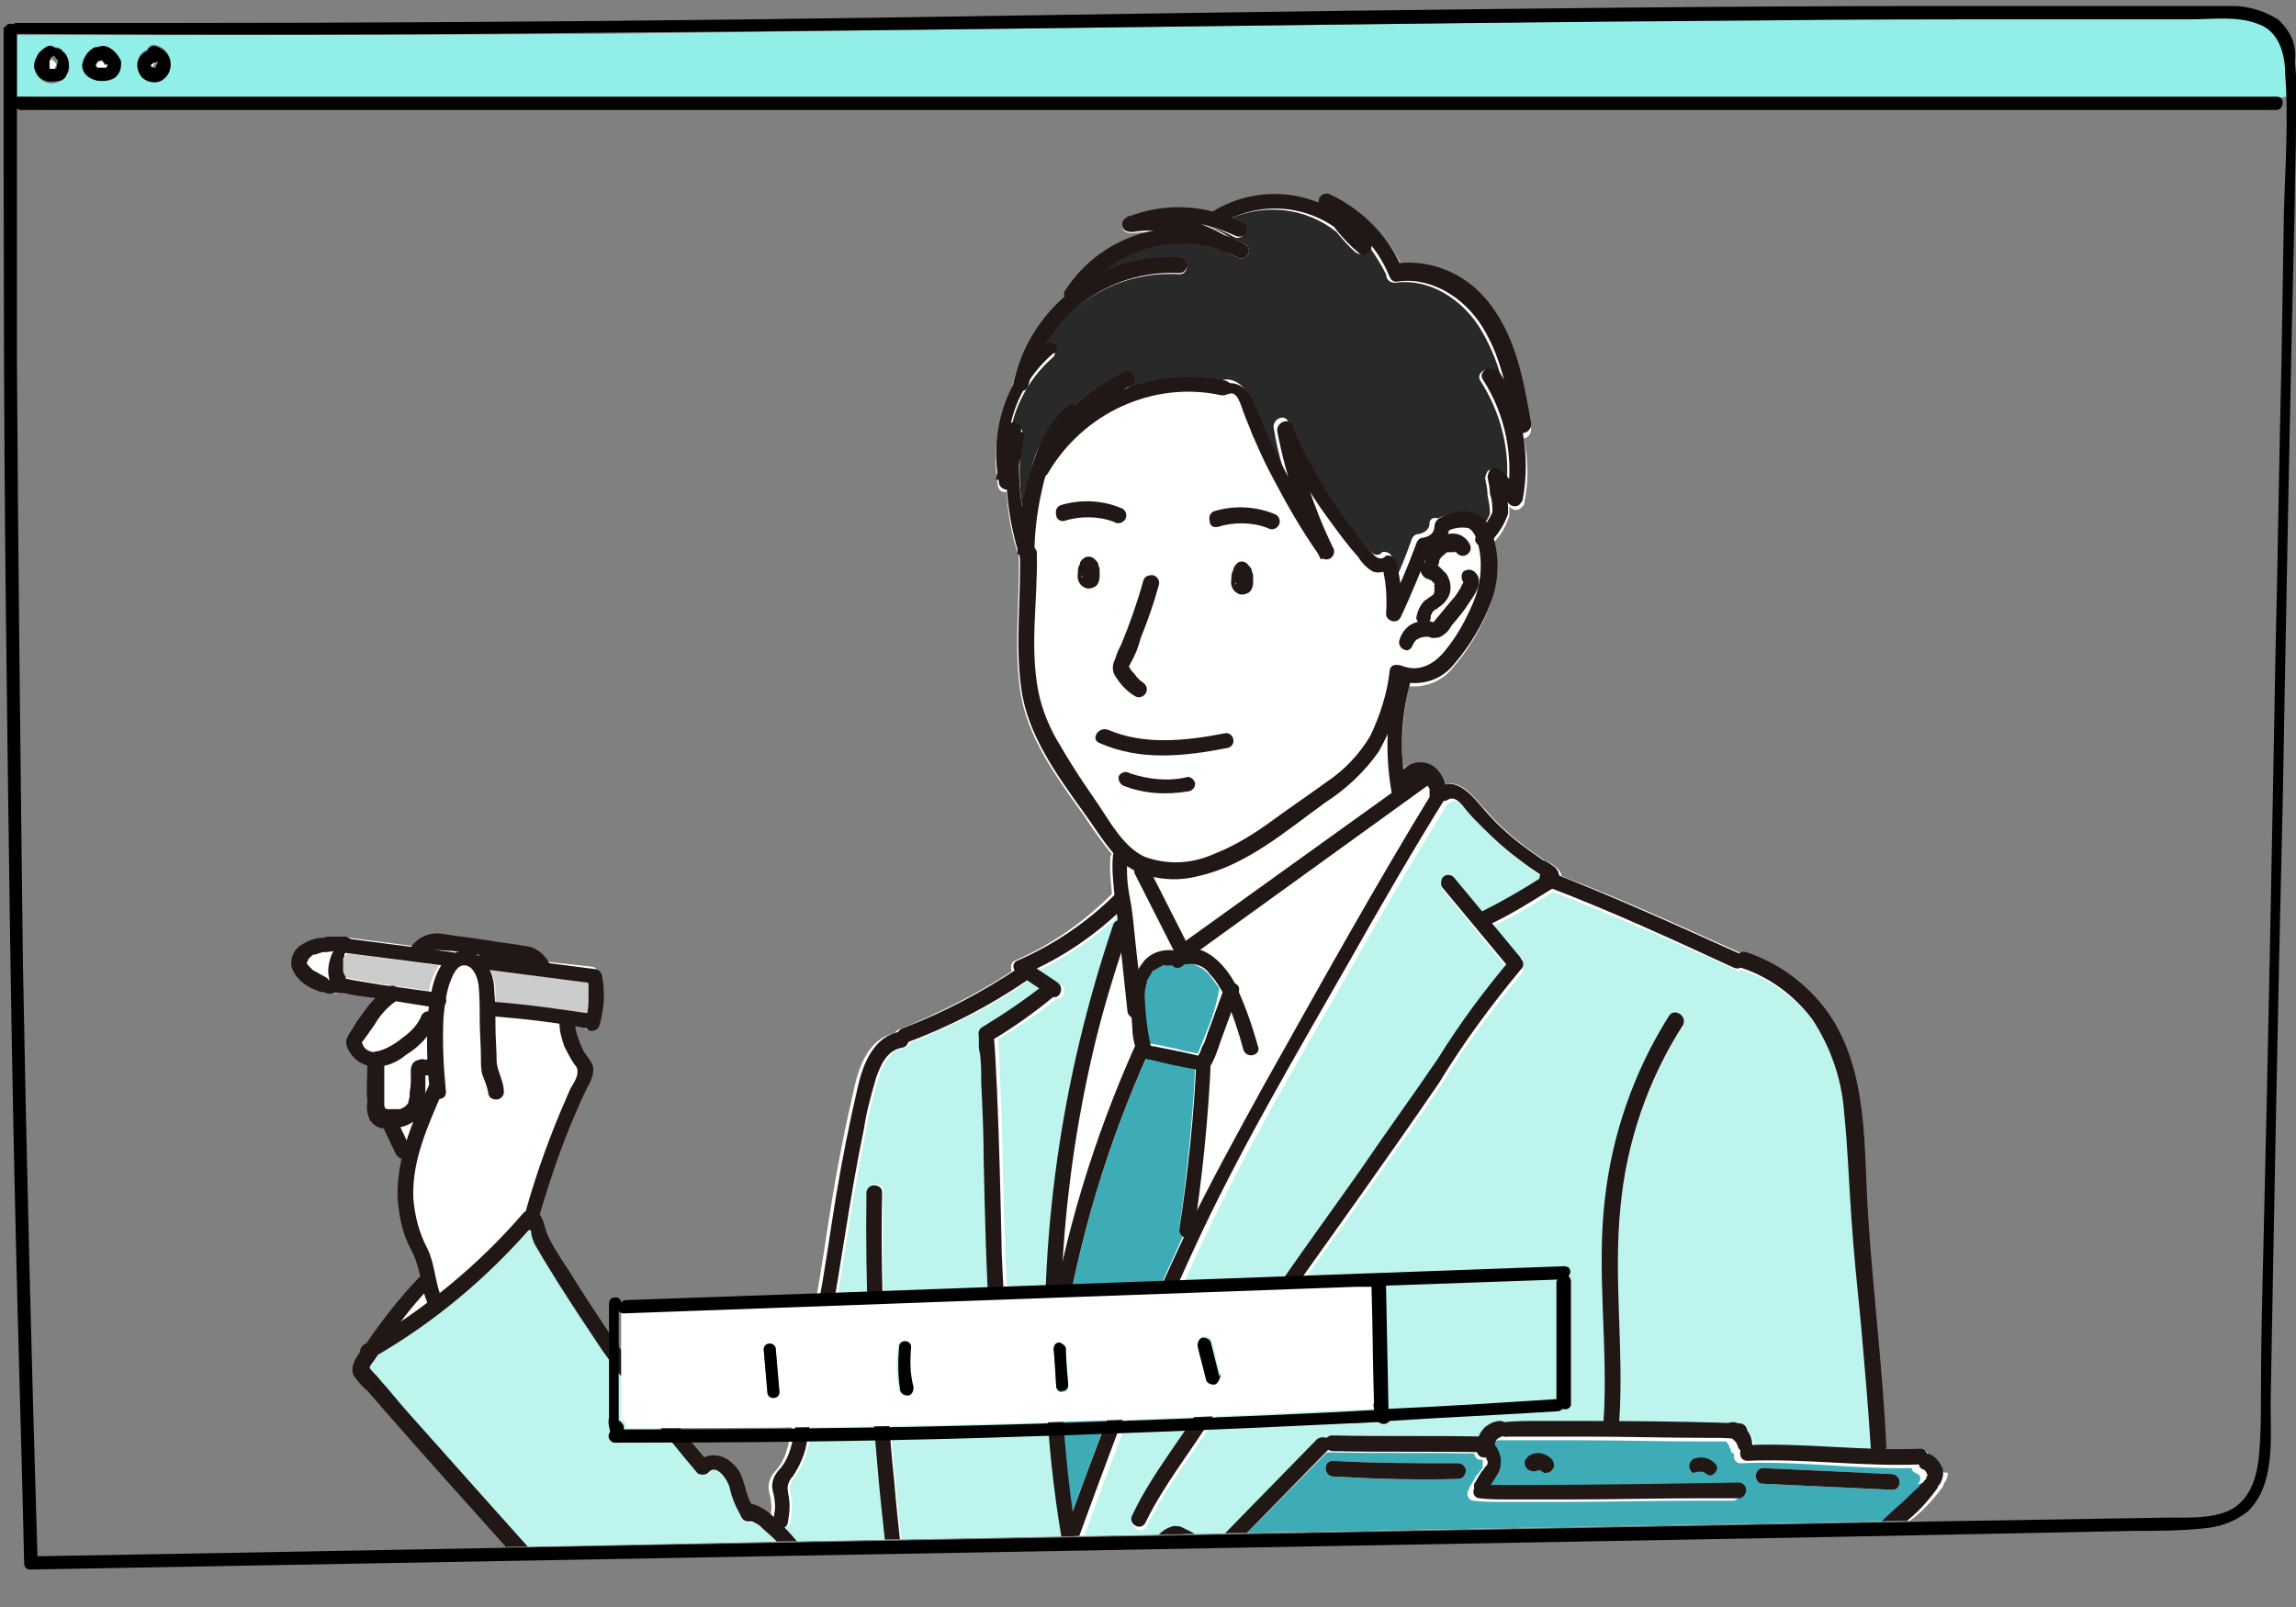 <?xml version="1.0" encoding="utf-8"?>
<!-- Generator: Adobe Illustrator 27.4.1, SVG Export Plug-In . SVG Version: 6.00 Build 0)  -->
<svg version="1.1" id="レイヤー_1" xmlns="http://www.w3.org/2000/svg" xmlns:xlink="http://www.w3.org/1999/xlink" x="0px"
	 y="0px" viewBox="0 0 190 133" style="enable-background:new 0 0 190 133;" xml:space="preserve">
<rect x="0" y="0" width="190" height="133" fill="#808080" stroke="none"/>
<style type="text/css">
	.st0{fill:none;}
	.st1{clip-path:url(#SVGID_00000106125384438175151380000005592648056460370364_);}
	.st2{fill:#FFCCD1;}
	.st3{clip-path:url(#SVGID_00000181771066774446382350000015803030030140324495_);}
	.st4{fill:#FFFFFF;}
	.st5{fill:#3DACB7;}
	.st6{fill:#292929;}
	.st7{fill:#CCCCCC;}
	.st8{fill:#BDF4EE;}
	.st9{fill:#92EFE8;}
	.st10{fill:#211816;}
	.st11{clip-path:url(#SVGID_00000007392039455616220170000013851927555047191734_);}
</style>
<rect y="0" class="st0" width="190" height="133"/>
<g>
	<g>
		<defs>
			<rect id="SVGID_1_" x="0.3" y="0.5" width="190" height="202.4"/>
		</defs>
		<clipPath id="SVGID_00000040567262071726119680000016413658773539942053_">
			<use xlink:href="#SVGID_1_"  style="overflow:visible;"/>
		</clipPath>
		<g id="グループ_73" style="clip-path:url(#SVGID_00000040567262071726119680000016413658773539942053_);">
			<path id="パス_670" class="st2" d="M114.7,106.6l0.2,10c4.6-0.3,9.2-0.5,13.8-0.8c0,0,0,0,0.1,0c0-3.2,0-6.5,0-9.7
				c0-0.1,0-0.1,0-0.2l-14.2,0.5C114.7,106.4,114.7,106.5,114.7,106.6"/>
		</g>
	</g>
</g>
<g>
	<g>
		<defs>
			<path id="SVGID_00000130644451089598276830000017616617727364603070_" d="M182.7,2.6c-0.5,0-0.9,0-1.4,0c-4.1,0-8.1,0-12.2,0
				c-8,0-16,0-24,0.1C129.2,2.8,113.3,3,97.4,3.2S65.6,3.7,49.7,3.8C33.6,3.9,17.5,4,1.4,3.9c0,1.7,0,3.5,0,5.2v1
				c0,6.8,0,13.6,0,20.5C1.5,47.2,1.7,63.8,2,80.4c0.3,16.1,0.7,32.2,1.2,48.4l11.4-0.2l48.8-1l48.9-0.9l48.9-0.9l12.1-0.2l6.2-0.1
				c1.7,0,3.5,0.1,5-0.6c1.7-0.8,2.3-2.5,2.4-4.2c0.2-1.8,0.1-3.5,0.2-5.3l0.2-12c0.3-16.2,0.6-32.4,1-48.6c0.2-8,0.3-16.1,0.5-24.1
				l0.2-12.2c0.1-3.8,0.4-7.7,0.2-11.5c-0.1-1.6-0.5-3.4-2.2-4.1c-1-0.3-2-0.4-3-0.4C183.6,2.6,183.2,2.6,182.7,2.6"/>
		</defs>
		<clipPath id="SVGID_00000085947102219979631260000015604944107294050435_">
			<use xlink:href="#SVGID_00000130644451089598276830000017616617727364603070_"  style="overflow:visible;"/>
		</clipPath>
		<g id="グループ_75" style="clip-path:url(#SVGID_00000085947102219979631260000015604944107294050435_);">
			<path id="パス_671" class="st4" d="M122.9,120.7L122.9,120.7L122.9,120.7L122.9,120.7"/>
			<path id="パス_672" class="st4" d="M122.9,120.7L122.9,120.7L122.9,120.7L122.9,120.7"/>
			<path id="パス_673" class="st4" d="M122.9,120.6L122.9,120.6L122.9,120.6L122.9,120.6L122.9,120.6"/>
			<path id="パス_674" class="st4" d="M122.9,120.6L122.9,120.6L122.9,120.6"/>
			<path id="パス_675" class="st4" d="M122.9,120.6L122.9,120.6L122.9,120.6L122.9,120.6L122.9,120.6L122.9,120.6L122.9,120.6
				L122.9,120.6L122.9,120.6"/>
			<path id="パス_676" class="st4" d="M122.9,120.7L122.9,120.7L122.9,120.7L122.9,120.7L122.9,120.7"/>
			<path id="パス_677" class="st4" d="M127.6,120.5c-0.4-0.1-0.8,0-1.1,0.2c-0.1,0.1-0.2,0.2-0.3,0.4c0,0.2,0,0.3,0.1,0.5
				c0.2,0.3,0.6,0.4,0.9,0.2l0,0l0,0h0.1c0,0,0,0,0.1,0l0,0c0,0,0.1,0,0.1,0.1v-0.1l0,0c0.2,0.3,0.6,0.4,0.8,0.2
				c0.1-0.1,0.2-0.2,0.3-0.4c0-0.2,0-0.3-0.1-0.5C128.3,120.8,128,120.6,127.6,120.5"/>
			<path id="パス_678" class="st4" d="M140.5,120.6c-0.2,0-0.3,0.1-0.4,0.3c-0.1,0.1-0.1,0.3-0.1,0.5s0.1,0.3,0.3,0.4
				c0.1,0.1,0.3,0.1,0.4,0.1c0.1,0,0.1,0,0.2,0h0.1c0,0,0.1,0,0.1,0.1l0,0c0.1,0.1,0.3,0.2,0.4,0.2c0.2,0,0.3-0.1,0.4-0.2
				c0.1-0.1,0.2-0.3,0.2-0.4c0-0.2-0.1-0.3-0.2-0.4C141.6,120.6,141,120.4,140.5,120.6"/>
			<path id="パス_679" class="st4" d="M160.6,121.5c-0.2-0.4-0.5-0.8-0.9-1h-0.1c0-0.3-0.3-0.5-0.6-0.5c-1,0-2,0-3,0
				c0-0.1,0-0.1,0-0.2c-0.3-6.4-1.1-12.7-1.5-19c-0.4-5.6,0.1-12.1-3.4-17c-1.7-2.3-4-4-6.7-4.9c-0.1,0-0.2,0-0.3,0
				c-4.9-2.2-9.9-4.5-14.9-6.4c0-0.3-0.2-0.5-0.4-0.7c-0.3-0.2-0.6-0.5-1-0.6c-0.3-0.2-0.7-0.5-1-0.7c-1.4-1-2.7-2.1-3.8-3.4
				c-0.9-0.9-2.1-2.8-3.6-2.1c0-0.1-0.1-0.2-0.1-0.3c-0.2-0.5-0.5-0.9-0.9-1.2c-0.7-0.4-1.6-0.4-2.3,0.1c-0.2-2.3,0-4.6,0.5-6.8
				c1.4,0.1,2.7-0.4,3.6-1.5c1.3-1.5,2.4-3.3,3.1-5.2c0.6-1.7,0.7-3.5,0.3-5.2c0.6-0.6,1-1.3,1.3-2.2c0-0.3,0-0.5,0-0.8
				c0.2,0.3,0.6,0.4,0.9,0.2c0.1-0.1,0.2-0.2,0.3-0.3c0.4-1.8,0.4-3.7,0-5.5c0.4-0.1,0.6-0.4,0.6-0.8c-0.6-3.4-1.2-6.9-3.3-9.7
				c-1.7-2.3-4.4-3.7-7.3-3.6c-1.2-2.6-3.2-4.7-5.9-5.9c-0.3-0.2-0.7,0-0.9,0.3c-0.1,0.1-0.1,0.3-0.1,0.4c-2.9-1.2-6.2-0.9-8.9,0.7
				c-2.3-0.7-4.9-0.6-7.1,0.4c-0.3,0.2-0.4,0.5-0.3,0.8s0.4,0.4,0.8,0.4c0.8-0.1,1.6-0.1,2.4-0.1c-3.3,0.5-6.2,2.3-7.9,5.1
				c-0.1,0.1-0.1,0.3-0.1,0.5c-2.1,1.8-3.7,4.3-4.3,7c0,0.1,0,0.2,0,0.3c-1.3,2.5-1.7,5.4-1.2,8.2c0.1,0.3,0.4,0.5,0.7,0.4l0,0
				c0.1,1.8,0.4,3.6,1,5.3c0.1,3.7-0.4,7.3,0.1,11c0.5,3.9,3,7.3,5.3,10.5c0.7,1.1,1.5,2.2,2.3,3.2c0,0,0,0.1-0.1,0.1
				c-0.1,1,0,2,0.1,3c0,0.1,0,0.2,0,0.2c-2.3,2.3-5,4.2-8,5.5c-0.3,0.1-0.4,0.5-0.3,0.8c0,0,0,0,0,0.1c-2.9,1.9-6.1,3.5-9.3,4.8
				c-0.2,0.1-0.3,0.2-0.4,0.3c-2.1,0.5-2.9,2.7-3.3,4.5c-0.7,3-1.3,6-1.8,9s-0.9,6.1-1.5,9.2c-0.5,3-1.2,5.9-1.7,8.9
				c-0.3,1.5-0.4,3.3-1.4,4.5c-0.4,0.4-0.7,0.9-0.7,1.5c0,0.4,0.2,0.8,0.2,1.2c0.1,0.5,0,1-0.1,1.5l0,0c-0.5-0.5-1-0.8-1.6-1
				c-0.8-1.1-0.6-2.7-1.7-3.6c-0.6-0.6-1.6-0.8-2.4-0.5c-2.7-3.2-5.3-6.6-7.7-10c-1.2-1.8-2.4-3.6-3.5-5.4c-0.6-0.9-1.2-1.8-1.7-2.8
				c-0.4-0.7-0.3-1.4-0.8-2c0.8-2.8,1.8-5.5,2.9-8.2c0.3-0.7,0.6-1.4,1-2.2c0.3-0.5,0.5-1,0.5-1.6c-0.1-0.6-0.7-1.1-0.9-1.6
				c-0.3-0.6-0.5-1.3-0.6-2c0.3,0,0.6,0.1,1,0.1h0.1c0.1,0.1,0.2,0.2,0.3,0.2c0.3,0.1,0.7-0.1,0.8-0.4c0.4-1.4,0.5-2.8,0.2-4.2
				c0-0.1,0-0.1-0.1-0.2c-0.1-0.2-0.3-0.4-0.6-0.4l-3.6-0.4c-0.4-0.7-1.1-1.1-1.8-1.2c-1.1-0.2-2.2-0.3-3.3-0.5
				c-1.2-0.2-2.3-0.3-3.5-0.5c-0.9-0.2-1.9,0.2-2.5,0.9l-5.4-0.7c-0.2-0.1-0.4-0.2-0.6-0.1l0,0l0,0l0,0l0,0h-0.1c-0.1,0-0.3,0-0.4,0
				c-0.3,0-0.5,0-0.8,0.1c-0.6,0-1.2,0.2-1.7,0.5c-0.6,0.3-1,0.9-1,1.6c0,0.5,0.3,1,0.7,1.4c0.4,0.4,0.9,0.7,1.5,0.9
				c0.2,0.1,0.4,0.1,0.6,0c0.2,0.2,0.5,0.3,0.8,0.2c0.3-0.1,0.6,0,0.9,0l1,0.2l1.5,0.2c-0.4,0.4-0.7,0.8-1,1.3
				c-0.3,0.4-0.6,0.8-0.8,1.2c-0.3,0.5-0.7,0.9-0.5,1.5c0.3,0.7,0.9,1.3,1.6,1.6c0,1,0,2,0,3c-0.1,0.5,0,1,0.2,1.5
				c0.3,0.4,0.7,0.7,1.2,0.7H32l0.9,2.1c0.1,0.1,0.2,0.2,0.4,0.3h0.1C33.1,96.9,33,98,33,99.1c0.1,1.5,0.4,3,1.1,4.3
				c0.4,0.7,0.6,1.5,0.8,2.3c-0.1,0-0.1,0.1-0.1,0.1c-1.6,1.7-3,3.5-4.3,5.4c-0.1,0-0.1,0.1-0.2,0.1c-0.2,0.1-0.3,0.3-0.3,0.6
				c-0.5,0.7-0.9,1.4-0.5,2.1c0.3,0.4,0.7,0.9,1.1,1.2l1.3,1.5c3.5,4,7,7.9,10.5,11.8c3.5,3.9,7,7.9,10.6,11.8
				c3.1,3.5,5.9,7.2,9.8,9.9c2,1.4,4.2,2.3,6.7,1.8c2-0.6,3.9-1.6,5.4-3c0.1,2.4,0.1,4.8,0.2,7.2c0,0.1,0,0.2,0.1,0.3l-4,16.9
				c-0.1,0.3,0.1,0.7,0.5,0.8c0.1,0,0.2,0,0.3,0l0.2-0.1c-1.9,8.6-3.5,17.3-4.7,26.1c0,0.4,0.2,0.7,0.6,0.8c0.1,0,0.1,0,0.2,0
				c18.8-0.2,37.7-0.4,56.5-0.3c5.3,0,10.7,0,16,0c0.3,0,0.6-0.3,0.6-0.6s-0.2-0.6-0.6-0.6c0.9-9.5,0.7-19.1-0.7-28.6
				c0-0.1,0.1-0.2,0.1-0.3c-0.1-2.4-0.1-4.8,0.2-7.2c0-0.1,0-0.2,0-0.3c1.6-0.5,3.2-1.1,4.7-1.8c1.7-0.8,3-2.2,4.7-3.1
				c2.3-1.2,5.2-1.5,6.4-4.2c0.6-1.7,0.8-3.5,0.9-5.3c0.2-2.1,0.3-4.3,0.3-6.5c0-4.9-0.3-9.8-0.5-14.6c0-0.2-0.1-0.4-0.2-0.5
				c0.4-0.4,0.9-0.8,1.3-1.2c1.1-0.8,2-1.8,2.8-2.9c0-0.1,0.1-0.2,0.1-0.3l0.1-0.1c0.1-0.2,0.2-0.5,0.2-0.7
				C160.7,121.9,160.7,121.7,160.6,121.5"/>
			<path id="パス_680" class="st4" d="M159.4,122.2L159.4,122.2L159.4,122.2L159.4,122.2"/>
			<path id="パス_681" class="st5" d="M88.7,125.2c-0.6-4.5-1-9.1-1-13.7c0.1-0.1,0.2-0.2,0.2-0.4c1.3-8.1,3.6-16.1,7-23.6
				c0.1,0,0.2,0.1,0.3,0.1c1.2,0.3,2.5,0.6,3.7,0.8l0,0c-0.2,4.4-0.7,8.8-1.3,13.2c0,0.3,0.1,0.5,0.3,0.7c-1.8,3.9-3.5,7.9-5.1,11.8
				C91.4,117.9,90.1,121.5,88.7,125.2"/>
			<path id="パス_682" class="st4" d="M93.6,71.9c0.1,0.1,0.2,0.1,0.3,0.2c0,0.1,0,0.1,0.1,0.2l3.3,6.4c-0.9-0.1-1.9,0.2-2.6,0.9
				c-0.2,0.2-0.4,0.4-0.5,0.6l-0.3-2.8l-0.3-2.9c0.2-0.3,0.2-0.6-0.1-0.9c0,0,0,0-0.1,0c-0.1-0.6-0.2-1.3-0.2-1.9
				C93.4,71.8,93.5,71.9,93.6,71.9"/>
			<path id="パス_683" class="st4" d="M115.1,65.6L98.2,77.8c-0.9-1.7-1.8-3.4-2.7-5.2c1.2,0.2,2.4,0.2,3.6-0.1
				c4-0.9,7.3-3.8,10.5-6.1c1.7-1.1,3.2-2.5,4.4-4.2c0.3-0.4,0.5-0.9,0.8-1.4C114.7,62.5,114.9,64.1,115.1,65.6"/>
			<path id="パス_684" class="st5" d="M99.8,85.5l-0.4,1c-0.1,0.2-0.1,0.3-0.2,0.5c0,0.1-0.1,0.1-0.1,0.2l0,0
				c-0.4-0.1-1.6-0.3-1.7-0.4c-0.7-0.1-1.3-0.3-2-0.4c-0.1,0-0.2,0-0.3-0.1v-0.1c-0.1-0.3-0.1-0.6-0.2-1c-0.2-1-0.2-2.1-0.3-3.1
				c0-0.1,0.1-0.3,0.1-0.4s0.1-0.3,0.1-0.4l0,0l0,0c0-0.1,0.1-0.1,0.1-0.2c0.1-0.1,0.1-0.2,0.2-0.3c0-0.1,0.1-0.1,0.1-0.2
				c0,0,0-0.1,0.1-0.1c0.1-0.1,0.1-0.2,0.2-0.2l0.1-0.1l0.1-0.1c0.1-0.1,0.2-0.1,0.3-0.2l0,0l0,0c0.1,0,0.1,0,0.2-0.1s0.1,0,0.2,0
				h0.1h0.1c0.1,0,0.1,0,0.2,0l0,0l0,0c0.1,0,0.1,0,0.1,0H97l0.1,0.1c0.3,0.2,0.7,0.1,0.9-0.2l0,0c0.7,0,1.4,0.3,1.9,0.8
				c0.4,0.4,0.7,0.9,1,1.3C100.7,83.1,100.3,84.3,99.8,85.5"/>
			<path id="パス_685" class="st4" d="M92.7,78.6c0.2,1.7,0.4,3.4,0.6,5c0,0.2,0.1,0.4,0.3,0.5c0,0.3,0,0.6,0.1,0.8
				c0,0.5,0.1,1,0.2,1.6c-2.7,5.9-4.7,12.1-6.1,18.4c0.3-5.8,1.1-11.6,2.4-17.3C90.9,84.6,91.8,81.6,92.7,78.6"/>
			<path id="パス_686" class="st4" d="M100.3,88L100.3,88c0.3-0.7,0.5-1.3,0.7-1.9l0.9-2.5c0.4,1.1,0.7,2.2,1.1,3.3
				c0.3,0.8,1.5,0.4,1.2-0.3c-0.5-1.6-1-3.2-1.7-4.8c0-0.2-0.1-0.3-0.2-0.4c-0.6-1.3-1.7-2.2-2.9-2.8L118.2,65v0.1v0.1l0,0
				c0,0.1,0,0.1,0,0.2v0.1c0,0,0,0.2,0,0c0,0.1,0,0.3,0,0.4c-4.8,7.8-9.2,15.8-13.7,23.8c-1.9,3.3-3.7,6.7-5.4,10.1
				C99.7,96,100.1,92,100.3,88"/>
			<path id="パス_687" class="st4" d="M116.3,64.8L116.3,64.8L116.3,64.8L116.3,64.8"/>
			<path id="パス_688" class="st6" d="M97.6,22.7c0.8,0,0.8-1.2,0-1.3c-2.3-0.1-4.5,0.3-6.6,1.3c3.1-2.8,7.7-3.4,11.4-1.4
				c0.7,0.4,1.4-0.7,0.6-1.1c-0.4-0.2-0.8-0.4-1.2-0.5l-0.1-0.1c-0.6-0.4-1.2-0.7-1.8-0.9c0.8,0.2,1.5,0.5,2.2,0.9s1.4-0.7,0.6-1.1
				c-0.3-0.1-0.6-0.3-0.9-0.4c2.9-1.3,6.3-0.9,8.8,1.1c0.5,0.6,1,1.2,1.6,1.7c0.3,0.2,0.7,0.2,1-0.1c0.1-0.1,0.1-0.2,0.1-0.4
				c0.5,0.7,1,1.5,1.4,2.3c0,0.4,0.3,0.7,0.7,0.7h0.1c2.9-0.4,5.6,1.5,7,3.8c0.9,1.5,1.6,3.2,1.9,4.9c-0.3-0.4-0.5-0.8-0.8-1.2
				c-0.5-0.7-1.5,0-1.1,0.6c1.6,2.5,2.4,5.4,2.2,8.3c-0.2-0.3-0.5-0.5-0.7-0.8c-0.3-0.2-0.7-0.2-0.9,0c-0.1,0.2-0.2,0.4-0.2,0.6
				c0.1,0.5,0.2,0.9,0.2,1.4c0.1,0.5,0.2,1,0.2,1.5c-0.1,0.3-0.3,0.7-0.6,1c-0.9-1.2-2.4-1.2-3.7-0.6c-0.3-0.1-0.6,0-0.7,0.3v0.1
				c0,0.5-0.4,0.8-0.9,0.9c-0.3,0-0.5,0.2-0.6,0.5c-0.4,1.1-0.8,2.2-1.3,3.2c-0.1-0.6-0.2-1.2-0.3-1.8c-0.1-0.3-0.5-0.5-0.8-0.4
				c0,0-0.1,0-0.1,0.1c-0.6,0.4-1-0.3-1.4-0.7c-0.4-0.5-0.8-0.9-1.1-1.4c-0.7-0.9-1.4-1.9-2-2.8c-1.2-1.9-2.3-3.9-3.2-6
				c-0.3-0.7-1.3-0.2-1.2,0.5c0.2,1.3,0.5,2.5,0.9,3.8c-0.3-0.6-0.6-1.2-0.9-1.8c-0.7-1.4-1.3-2.9-1.9-4.3c-0.4-1-1.3-2-2.5-1.6
				c-0.1,0-0.2,0.1-0.2,0.1c-2.7-0.5-5.4-0.2-8,0.8c0.2-0.1,0.4-0.2,0.5-0.3c0.7-0.4,0.1-1.5-0.6-1.1c-1.4,0.8-2.8,1.7-4,2.8
				c-0.1,0-0.3,0-0.3,0.1c-0.7,0.6-1.3,1.3-1.8,2.1c-0.7,0.9-1.1,2-1.3,3.1v0.1c-0.3,0.9-0.5,1.9-0.7,2.9c-0.3-2.1-0.3-4.1,0-6.2
				c0.1-0.5-0.5-0.7-0.9-0.6c0.5-2.2,1.7-4.2,3.4-5.7c0.6-0.5-0.3-1.4-0.9-0.9l-0.1,0.1C88.7,24.7,93,22.4,97.6,22.7"/>
			<path id="パス_689" class="st4" d="M87.7,62c-0.9-1.4-1.6-3.1-1.9-4.7c-0.6-3.6,0-7.3-0.1-10.9c0-0.1,0.1-0.2,0.1-0.3
				c0-2.1,0.3-4.1,0.8-6.1c0.1-0.2,0.1-0.5,0.2-0.7c2.9-5,8.6-7.6,14.3-6.4c0.2,0.1,0.5,0,0.6-0.2c0.7-0.2,1,1,1.1,1.5
				c0.2,0.6,0.5,1.2,0.7,1.8c0.5,1.2,1,2.3,1.6,3.4c1.2,2.3,2.5,4.6,4,6.7c0.2,0.3,0.6,0.4,0.9,0.2s0.4-0.6,0.2-0.9
				c-0.7-1.6-1.3-3.1-1.9-4.7c0.5,0.8,1,1.5,1.5,2.3c0.8,1.1,1.6,2.2,2.5,3.2c0.3,0.5,0.7,0.9,1.2,1.2c0.3,0.1,0.5,0.1,0.8,0
				c0.2,1.1,0.3,2.3,0.3,3.4c0,0.6,0.9,0.9,1.2,0.3c0.8-1.8,1.6-3.7,2.3-5.5c0.1,0,0.1,0,0.2-0.1c-0.3,0.4-0.5,0.9-0.6,1.4l0,0
				c-0.2,0.2-0.2,0.6,0,0.9c0.1,0.1,0.2,0.2,0.3,0.2c0.1,0,0.2,0.1,0.2,0.1l0,0l0,0c0,0,0.1,0,0.1,0.1l0,0l0,0l0.1,0.1
				c0,0,0,0,0,0.1l0.1,0.1c0,0,0,0,0,0.1s0,0.1,0,0.1v0.1c0,0,0,0,0,0.1V49l0,0c0,0,0,0,0,0.1v0.1l0,0v0.1c0,0,0,0.1-0.1,0.1
				s0,0-0.1,0l-0.1,0.1c-0.2,0.1-0.4,0.3-0.6,0.4c-0.4,0.4-0.6,0.9-0.7,1.4c0,0.1,0,0.2,0.1,0.3c-0.8,0.1-1.5,0.7-1.7,1.5
				c-0.1,0.3,0.1,0.7,0.5,0.8c0.3,0.1,0.6-0.1,0.7-0.4c0.1-0.2,0.2-0.4,0.4-0.5c0.2-0.1,0.4-0.2,0.7-0.2c-0.1,0,0,0,0,0
				c0.1,0,0.1,0,0.2,0s0.2,0.1,0.3,0.1c0.2,0,0.5,0,0.7-0.1c0.4-0.2,0.7-0.5,0.9-0.9c0.6-0.7,1.1-1.3,1.6-2.1
				c0.5-0.7,1.1-1.7,0.3-2.4c-0.3-0.2-0.6-0.2-0.9,0c-0.2,0.2-0.2,0.6,0,0.9l0,0l0,0c-0.1,0.2-0.1,0.3-0.2,0.4
				c-0.2,0.3-0.4,0.7-0.7,1c-0.5,0.6-1,1.2-1.5,1.8c0,0,0,0-0.1,0.1h-0.1c-0.1,0-0.1,0-0.2,0c0.1-0.1,0.1-0.2,0.1-0.4
				c0,0.1,0-0.1,0-0.1V51c0,0,0-0.1,0.1-0.1l0.1-0.1l0.1-0.1l0.1-0.1l0.1-0.1l0.1-0.1c0.5-0.3,0.9-0.8,1-1.3s0-1-0.3-1.5
				c-0.2-0.2-0.4-0.4-0.6-0.6c-0.1,0-0.1-0.1-0.2-0.1c0,0,0,0,0-0.1l0,0l0,0l0,0v-0.1c0-0.1,0-0.1,0.1-0.2v-0.1
				c0-0.1,0.1-0.1,0.1-0.2l0.1-0.1l0,0c0,0,0,0,0.1-0.1l0.1-0.1l0,0l0,0l0,0l0,0c0.1,0,0.1-0.1,0.2-0.1h0.1h0.1h0.1l0,0l0,0h0.1h0.1
				l0,0l0,0v0.1c0.2,0.3,0.6,0.4,0.9,0.2s0.4-0.6,0.2-0.9c-0.2-0.4-0.6-0.7-1-0.8c-0.3-0.1-0.7,0-1,0.1c0.1-0.1,0.2-0.3,0.3-0.5
				c0.5-0.4,1.2-0.5,1.9-0.4c0.3,0.2,0.6,0.5,0.7,0.8c-0.1,0.2,0,0.4,0.2,0.5c0,0.1,0.1,0.3,0.1,0.4c0.3,1.5,0.1,3.1-0.5,4.5
				s-1.3,2.7-2.2,3.8c-0.9,1.2-2.2,2-3.7,1.4c-0.1,0-0.2-0.1-0.3-0.1c-0.3-0.1-0.6,0-0.7,0.2c0,0.1,0,0.1-0.1,0.2
				c-0.2,1.9-0.8,3.7-1.6,5.4c-0.9,1.5-2.1,2.8-3.6,3.8c-1.5,1.1-3,2.1-4.5,3.2s-3.1,2.1-4.9,2.8c-1.8,0.8-3.8,0.9-5.7,0.2
				c-1.7-0.8-2.8-2.8-3.8-4.3C89.7,65.2,88.7,63.6,87.7,62"/>
			<path id="パス_690" class="st4" d="M35.2,88L35.2,88L35.2,88"/>
			<path id="パス_691" class="st4" d="M34.8,89.1L34.8,89.1C34.8,89.1,34.7,89.1,34.8,89.1"/>
			<path id="パス_692" class="st4" d="M35.1,90.4c0-0.3,0-0.6,0-0.9c0-0.1,0-0.2,0-0.3c0.1,0,0.2,0,0.4,0c0,0,0,0,0.1,0
				c0,0.2,0,0.3,0,0.5c0,0-0.1,0.1-0.1,0.2c-0.1,0.3-0.3,0.7-0.4,1C35,90.7,35.1,90.5,35.1,90.4"/>
			<path id="パス_693" class="st4" d="M37.7,78.9C37.7,78.9,37.7,78.8,37.7,78.9L37.7,78.9C37.8,78.9,37.7,78.9,37.7,78.9"/>
			<path id="パス_694" class="st7" d="M41,82.1c0-0.6-0.1-1.2-0.4-1.8l8.1,1c0,0.1,0,0.1,0,0.2c0,0,0,0,0,0.1s0,0,0,0.1
				s0,0.1,0,0.2c0,0.3,0,0.6,0,1s-0.1,0.7-0.1,1.1c-2.5-0.4-5.1-0.7-7.6-0.9C41,82.6,41,82.3,41,82.1"/>
			<path id="パス_695" class="st4" d="M28.9,78.9L28.9,78.9L28.9,78.9L28.9,78.9"/>
			<path id="パス_696" class="st4" d="M25.6,79.3L25.6,79.3L25.6,79.3"/>
			<path id="パス_697" class="st4" d="M25.7,80.3L25.7,80.3C25.8,80.3,25.8,80.3,25.7,80.3"/>
			<path id="パス_698" class="st4" d="M25.7,80.3L25.7,80.3L25.7,80.3c-0.1,0-0.1-0.1-0.1-0.1c-0.1-0.1-0.1-0.1-0.2-0.2l0,0
				c0,0,0-0.1-0.1-0.1l0,0l0,0l0,0l0,0l0,0l0,0l0,0l0,0l0,0l0,0l0,0l0,0l0,0c0-0.1,0,0,0,0l0.1-0.1l0,0l0,0l0.1-0.1l0.1-0.1l0,0
				c0,0,0.1,0,0.1-0.1c0,0,0.1-0.1,0.2-0.1l0,0c0.1,0,0.2-0.1,0.3-0.1s0.2-0.1,0.3-0.1c0.1,0,0.1,0,0.2,0h0.1l0,0
				c0.2,0,0.4,0,0.6-0.1c-0.1,0.3-0.2,0.6-0.3,1c0,0.4,0,0.8,0.1,1.1c-0.1,0-0.2,0.1-0.3,0.1c-0.1-0.1-0.1-0.1-0.2-0.2
				C26.5,80.7,26.1,80.5,25.7,80.3"/>
			<path id="パス_699" class="st7" d="M29.1,81l-0.5-0.1l0,0l0,0l0,0l0,0c0-0.1,0-0.1-0.1-0.1c0-0.1-0.1-0.2-0.1-0.3l0,0l0,0l0,0
				c0-0.1,0,0,0,0l0,0c0-0.1,0-0.1,0-0.2s0-0.2,0-0.4v-0.1c0-0.1,0-0.1,0-0.2s0.1-0.2,0.1-0.3c0,0,0,0,0-0.1s0.1-0.1,0.1-0.1
				l0.1-0.1c0,0,0,0,0-0.1l7.6,1c-0.4,0.7-0.7,1.4-0.8,2.1l-4.2-0.6L29.1,81"/>
			<path id="パス_700" class="st4" d="M30,86.2C30,86.2,30.1,86.1,30,86.2c0.2-0.2,0.3-0.4,0.4-0.5c0.2-0.3,0.5-0.7,0.7-1
				c0.4-0.7,1-1.3,1.6-1.8l2.9,0.4c0,0.2,0,0.3,0,0.5c-0.2,0-0.4,0.1-0.5,0.3c-0.3,0.8-0.9,1.4-1.5,1.9s-1.3,0.9-2,1.1
				c-0.2,0.1-0.5,0.1-0.7,0c-0.3-0.1-0.5-0.3-0.6-0.6C30.1,86.4,30.1,86.3,30,86.2"/>
			<path id="パス_701" class="st4" d="M31.7,92.2C31.7,92.2,31.7,92.1,31.7,92.2c-0.1-0.1-0.1-0.2-0.1-0.3c0-0.2,0-0.5,0-0.7
				c0-1,0-1.9,0-2.9c0.7-0.2,1.4-0.5,2.1-0.9c0.6-0.4,1.2-0.9,1.7-1.5c0,0.7,0,1.3,0.1,2c-0.1,0-0.2,0.1-0.3,0.1h-0.1
				c-0.3-0.1-0.5,0-0.8,0.1c-0.5,0.3-0.4,0.9-0.4,1.3s0,0.8-0.1,1.3c0,0.1,0,0.2,0,0.2V91v0.1c0,0.2-0.1,0.3-0.1,0.5
				c0,0.1-0.1,0.2-0.2,0.3l0,0L33.4,92l0,0c-0.1,0-0.1,0.1-0.2,0.1c-0.1,0.1-0.3,0.1-0.4,0.1c-0.1,0-0.2,0-0.3,0h-0.1h-0.1
				c-0.1,0-0.2,0-0.2,0s-0.2,0-0.1,0C31.8,92.2,31.7,92.2,31.7,92.2"/>
			<path id="パス_702" class="st4" d="M33.6,94.4c-0.2-0.4-0.3-0.7-0.5-1.1c0.4-0.1,0.7-0.2,1-0.5C34,93.3,33.8,93.9,33.6,94.4"/>
			<path id="パス_703" class="st4" d="M36.4,90.9c0.3,0,0.5-0.2,0.6-0.5v-0.1c-0.2-2-0.3-4-0.2-6.1c0-0.4,0.1-0.9,0.1-1.3
				c0,0,0-0.1,0.1-0.1c0-0.1,0-0.2,0-0.3c0.1-0.4,0.2-0.8,0.3-1.2c0.2-0.5,0.5-1.4,1.1-1.5c0.8-0.1,1.2,0.9,1.3,1.6
				c0.1,1,0.1,2,0.1,3s0.1,2,0.1,3.1c0,0.4,0,0.9,0.1,1.3c0.2,0.5,0.4,1,0.5,1.5c0,0.4,0.3,0.6,0.7,0.6c0.3,0,0.6-0.3,0.6-0.6
				c0-0.9-0.6-1.6-0.6-2.5c0-1-0.1-2-0.1-3c0-0.3,0-0.5,0-0.8c1.7,0.1,3.5,0.3,5.2,0.6l0,0c0,0.7,0.2,1.3,0.4,1.9
				c0.3,0.6,0.6,1.2,1,1.7c0.3,0.6-0.2,1.3-0.5,1.8c-0.3,0.7-0.6,1.4-0.9,2.1c-1.1,2.7-2.1,5.4-2.8,8.2c-2.1,2.4-4.4,4.7-7,6.7
				c-0.4-1.2-0.5-2.5-1-3.7c-0.7-1.3-1.1-2.8-1.2-4.3C34.1,96.2,35.2,93.5,36.4,90.9"/>
			<path id="パス_704" class="st4" d="M35.1,107.2c0.1,0.2,0.2,0.5,0.2,0.7c-0.7,0.5-1.4,1-2.2,1.5
				C33.8,108.7,34.4,107.9,35.1,107.2"/>
			<path id="パス_705" class="st8" d="M85.9,199.6L85.9,199.6c-0.8-5.6-1.6-11.2-2.4-16.8c-0.1-0.8-1.3-0.5-1.2,0.3
				c0,0.3,0.1,0.6,0.1,0.8c-0.1,0.1-0.2,0.2-0.2,0.3c-1.1,5-2.1,10-3,15c0,0.1,0,0.3,0.1,0.4c-3.6,0-7.1,0.1-10.7,0.1
				c1.3-8.8,2.9-17.6,4.8-26.4c0.1-0.4-0.2-0.7-0.5-0.8c-0.1,0-0.3,0-0.4,0.1l3.8-15.8c0-0.2,0-0.3-0.1-0.5v-0.1
				c-0.2-7.5-0.4-15.1-1-22.6c-0.3-3.7-0.8-7.4-1.1-11.1c-0.4-3.7-0.6-7.5-0.8-11.2c-0.2-4.2-0.3-8.4-0.2-12.7
				c0-0.4-0.3-0.6-0.7-0.6c-0.3,0-0.6,0.3-0.6,0.6c-0.1,7.5,0.2,15,0.9,22.5c0.3,3.7,0.8,7.4,1.1,11.1c0.3,3.8,0.6,7.5,0.7,11.3
				c0.1,1.3,0.1,2.6,0.1,3.9l0,0c-1.5,1.5-3.3,2.6-5.3,3.3c-2.2,0.6-4.2-0.3-5.9-1.5c-3.6-2.5-6.3-6-9.1-9.2
				c-6.4-7.2-12.8-14.3-19.2-21.5c-0.9-1-1.8-2-2.7-3.1c-0.4-0.5-0.8-0.9-1.2-1.4c-0.1-0.1-0.6-0.6-0.6-0.7c0-0.2,0.4-0.6,0.5-0.8
				c0.1-0.2,0.2-0.3,0.3-0.5c4.7-2.8,8.9-6.3,12.5-10.3H44c0,0.2,0.1,0.4,0.1,0.6c0.1,0.4,0.3,0.8,0.5,1.1c0.5,0.9,1.1,1.8,1.7,2.8
				c1.2,1.9,2.4,3.7,3.6,5.5c2.5,3.5,5.1,6.9,7.9,10.2c0.2,0.2,0.7,0.2,0.9,0c0.7-0.9,1.7,0.7,1.8,1.3c0.2,0.7,0.4,1.4,0.8,2.1
				c0,0.3,0.2,0.6,0.6,0.7c0,0,0,0,0.1,0c0.2,0,0.4,0,0.5,0.1c0.2,0.1,0.3,0.2,0.5,0.3c0.4,0.4,0.8,0.7,1.2,1.1
				c0.8,0.8,1.5,1.6,2.1,2.5c0.2,0.3,0.6,0.4,0.9,0.2s0.4-0.6,0.2-0.9c-0.8-1-1.6-2-2.5-2.9l0,0c0.2,0,0.5-0.2,0.5-0.4
				c0.1-0.6,0.2-1.3,0.1-1.9c0-0.2-0.1-0.5-0.1-0.7c-0.1-0.4,0.1-0.9,0.4-1.2c0.6-0.9,1.1-2,1.2-3.1c0.6-2.8,1.1-5.7,1.7-8.5
				c1.1-5.7,1.8-11.5,3-17.2c0.2-1.4,0.6-2.8,1-4.2c0.4-1.1,0.9-2.3,2.2-2.5c0.2,0,0.4-0.2,0.4-0.4c3.4-1.3,6.7-3,9.8-5.1l0.1-0.1
				l1,0.7c-1.5,1.2-3,2.2-4.6,3.2c-0.2,0.1-0.4,0.4-0.3,0.7c0-0.1,0,0.1,0,0.2s0,0.2,0,0.4c0,0.3,0,0.6,0.1,0.9
				c0.1,0.8,0.1,1.6,0.1,2.4c0.1,2.1,0.2,4.2,0.2,6.3c0.1,4.6,0.2,9.1,0.5,13.7c0,1.5,0.2,3.1,0.4,4.6c0.2,0.8,1.4,0.5,1.2-0.3
				c-0.2-1.3-0.3-2.6-0.3-3.8c-0.1-2.1-0.2-4.2-0.3-6.3c-0.2-4.6-0.2-9.1-0.4-13.7c-0.1-1.4-0.1-2.7-0.2-4.1c1.7-1,3.3-2.1,4.8-3.3
				c0.4,0,0.7-0.3,0.7-0.6c0-0.2-0.1-0.4-0.3-0.6L86,80.3c2.4-1.2,4.6-2.7,6.6-4.5c0,0.2,0,0.4,0.1,0.6c-0.2,0.1-0.3,0.2-0.4,0.4
				c-4.3,12.7-6.2,26-5.5,39.4c0.2,3.7,0.6,7.4,1.2,11c0,0.2,0.1,0.3,0.2,0.4c-0.1,0.4-0.3,0.8-0.4,1.2c-0.3,0.8,0.9,1.1,1.2,0.3
				c3.1-8.5,6.2-17,10-25.2c3.8-8.3,8.5-16.2,13-24.1c2.5-4.5,5.1-8.9,7.8-13.3c0.1,0,0.2-0.1,0.2-0.1c0.6-0.4,1.2,0.4,1.5,0.8
				c0.4,0.5,0.9,1,1.4,1.5c1,1,2,1.9,3.1,2.7c0.5,0.4,1.1,0.8,1.7,1.2l0,0c0,0.1-0.1,0.2-0.1,0.2c-0.2,0.1-0.4,0.3-0.6,0.4
				c-1.3,0.8-2.7,1.6-4.1,2.3c-0.1,0-0.1,0.1-0.2,0.1l-2.3-2.7c-0.2-0.2-0.6-0.3-0.9,0s-0.3,0.6,0,0.9l5.2,6.3
				c-2.1,2.5-3.9,5-5.6,7.8c-2.1,3.1-4.3,6.1-6.4,9.2c-4.3,6.1-8.8,12.1-12.6,18.6c-2,3.4-4.6,6.4-6.3,10c-0.4,0.7,0.7,1.4,1.1,0.6
				c1.5-3.1,3.7-5.8,5.5-8.7c1-1.5,1.8-3.1,2.7-4.6s2-3,3-4.5c4.4-6.2,8.8-12.3,13.1-18.6c2-3.3,4.3-6.4,6.7-9.3
				c0.2-0.3,0.2-0.6,0-0.9l0,0c0-0.1-0.1-0.2-0.1-0.2l-2.3-2.8c1.7-0.8,3.3-1.8,4.9-2.8l0.1-0.1c5.1,2,10.2,4.2,15.2,6.5
				c0.1,0.1,0.3,0.1,0.4,0c0,0,0,0,0.1,0c2.4,0.8,4.4,2.3,5.9,4.3c1.5,2.3,2.4,4.9,2.6,7.6c0.3,2.9,0.4,5.8,0.6,8.7
				c0.2,3,0.5,5.9,0.8,8.9c0.3,3.4,0.6,6.8,0.8,10.1c0,0.1,0,0.1,0,0.2c-3.2-0.1-6.5-0.4-9.7-0.3c0-0.5-0.2-0.9-0.5-1.3
				c0-0.3-0.3-0.6-0.6-0.6h-0.3c0,0,0,0-0.1,0s-0.2,0-0.3,0c-3.1-0.1-6.2-0.2-9.4-0.2c0.4-5.9-0.5-11.8,0.1-17.7
				c0.5-5.4,2.3-10.6,5.2-15.1c0.4-0.7-0.7-1.3-1.1-0.6c-2.9,4.6-4.7,9.8-5.3,15.2c-0.7,6.1,0.3,12.2-0.1,18.3c-1.8,0-3.6,0-5.3,0
				c-0.9,0-1.8,0-2.8,0.1c-0.1,0-0.1,0-0.2,0c-0.5,0-0.9,0.2-1.3,0.5c-0.2,0.2-0.4,0.4-0.5,0.7c-4.1-0.1-8.3,0-12.4-0.1
				c-0.2,0-0.4,0.1-0.5,0.2c-0.2-0.1-0.4,0-0.6,0.2l-8.6,8.8c-0.9-0.6-1.8-1.1-2.7-1.6c-0.2-0.1-0.3-0.1-0.5,0c-0.1,0-0.1,0-0.2,0
				c-1.5,0.4-2.3,1.9-1.9,3.4c0,0.1,0.1,0.3,0.1,0.4c-0.9,0.6-1.7,1.5-2.3,2.4c-0.7,1-1.3,2.1-1.6,3.2c0,0.2-0.1,0.4,0,0.7
				c-0.8-0.5-1.8-0.2-2.2,0.5c-0.1,0.1-0.1,0.2-0.2,0.4c-0.2,0.8-0.1,1.6,0.4,2.2c0.2,0.3,0.4,0.7,0.7,1c-0.1,0-0.1,0.1-0.2,0.1
				c-1.1,1.1-2,2.4-3,3.6c-1.4,1.7-2.8,3.3-4.1,5c-0.3,0.4-0.6,0.8-1,1.1c-0.1,0-0.3,0.1-0.4,0.2c-0.2,0.2-0.4,0.6-0.3,0.9
				c0,0.1,0,0.3,0.1,0.4c0.1,0.2,0.2,0.3,0.3,0.5c0.2,0.2,0.5,0.4,0.8,0.5c0.2,0.1,0.4,0.1,0.7,0.2c0.1,0,0.2,0,0.3,0
				c0.1,0,0.2,0.1,0.3,0.1c3-0.2,6,0,8.9,0.1c4.4,0.1,8.9,0.1,13.3,0.2c1.1,0,2.3,0,3.4,0.1c1.3,0.5,2.6,1.1,3.9,1.6
				c1,0.4,2,0.9,3,1.3v0.1c0.7,2.1,1.7,4.4,4.1,4.9c0.5,0.1,0.9,0.1,1.4,0.1c0,0.1,0.1,0.2,0.1,0.3c0.7,1,1.6,1.9,2.5,2.7
				c0.7,0.7,1.6,1.3,2.6,1.5c0.1,0.2,0.3,0.3,0.5,0.3c4-0.5,7.9-1.5,11.8-2.8c-0.3,2.3-0.3,4.7-0.2,7c0,0,0,0,0,0.1
				c-0.1,0.1-0.1,0.3-0.1,0.4c1.4,9.4,1.6,19,0.7,28.4C121.5,199.4,103.7,199.4,85.9,199.6"/>
			<path id="パス_706" class="st4" d="M122.9,120.6L122.9,120.6L122.9,120.6"/>
			<path id="パス_707" class="st4" d="M122.9,120.6L122.9,120.6"/>
			<path id="パス_708" class="st4" d="M122.9,120.6L122.9,120.6"/>
			<path id="パス_709" class="st4" d="M122.9,120.6L122.9,120.6L122.9,120.6L122.9,120.6"/>
			<path id="パス_710" class="st4" d="M115.6,138.9c0.7,0.3,1.3,0.7,1.9,1.2c0.3,0.2,0.7,0.1,0.9-0.2c0.2-0.3,0.1-0.7-0.2-0.9l0,0
				c-1.5-1.1-3.3-1.8-4.8-2.9c-1.3-1-2.5-2.7-1.6-4.4l0,0c0.8,0.2,1.5,0.4,2.2,0.9c0.8,0.4,1.5,0.8,2.2,1.3c1.5,0.9,3,1.7,4.6,2.2
				c0.8,0.1,1.6,0.5,2.2,1.1c0.5,0.6,0.9,1.4,1.1,2.1l2.3,5.2c-0.2,0.1-0.3,0.3-0.2,0.5c0.3,3.6-1.7,7.9,0,11.2l0,0l-1.4,1.3
				l-0.1-0.1c-1.8-0.7-3.8-0.6-5.7-1.1c-2-0.7-4-1.5-5.9-2.4c-3.7-1.5-7.3-3.1-11.1-4.4c-0.4-1.1-1.8-1.5-2.7-1.9
				c-0.8-0.4-1.6-0.8-2.4-1.2c-0.8-0.3-1.5-0.7-2.1-1.3c-1.1-1.4-2-2.9-3-4.4c-0.5-0.6-1-1.3-1.3-2c-0.2-0.3-0.3-1,0.3-1.1
				c0.4-0.1,0.8,0.4,1.1,0.7c0,0,0,0,0.1,0c0,0.2,0.1,0.4,0.1,0.6c0.1,1,0.4,1.9,0.9,2.8c0.6,0.9,1.6,1,2.5,1.4
				c1.3,0.5,2.4,1.4,3.6,2c1.7,0.8,4.8,0.1,5.4,2.5c0.2,0.8,1.4,0.5,1.2-0.3c-0.4-1.8-2.2-2.6-3.9-2.9c-0.5-0.1-1.1-0.1-1.6-0.2
				c-0.6-0.2-1.1-0.4-1.6-0.7c-1-0.6-2.1-1.2-3.2-1.6c-0.5-0.1-0.9-0.3-1.3-0.6c-0.3-0.3-0.4-0.8-0.5-1.2c-0.2-0.9-0.3-1.8-0.4-2.6
				c-0.2-0.6-0.1-1.2,0.2-1.8c0.3-0.5,0.5-1,0.8-1.5c0.5-1,1.3-1.9,2.2-2.6c0.2,0.3,0.5,0.6,0.8,0.9v0.1c0.1,0.7,0,1.3-0.2,2
				c-0.2,0.6-0.7,1.1-0.5,1.8c0.1,0.3,0.3,0.6,0.5,0.9c0.2,0.3,0.3,0.6,0.4,0.9c0.2,0.6,0.3,1.2,1,1.4c0.6,0.2,1.2,0.1,1.8,0.3
				c0.6,0.1,1.3,0.4,1.8,0.7s1,0.9,1.7,1.1c0.7,0,1.4-0.1,2-0.4c0,0,0.1,0,0.1,0.1c0.5,0.2,1,0.2,1.5,0.4s1,0.6,1.3,1.1
				c0.4,0.7,1.5,0.1,1.1-0.6c-0.4-0.7-1-1.2-1.7-1.6c-0.7-0.4-1.7-0.3-2.3-0.9c-1.3-1.3-2.5-2.6-3.5-4.1c-1.1-1.4-2.4-2.6-3.8-3.7
				c-0.7-0.5-1.3-1.2-1.6-2c-0.3-0.8,0.1-1.6,0.9-1.9l0,0c1.6,0.8,3.1,1.8,4.5,3c1.5,1.3,2.8,2.8,4.4,4.1
				C108.9,137,112.1,138.4,115.6,138.9L115.6,138.9"/>
			<path id="パス_711" class="st9" d="M155.1,152.2c-0.1,1.3-0.8,2.5-2,3.2c-1.1,0.6-2.2,1-3.4,1.4c-1.5,0.8-2.9,1.7-4.2,2.7
				c-1.7,0.9-3.5,1.7-5.3,2.2c-4,1.4-8,2.5-12.2,3.2c0.1-0.4,0.2-0.8,0.3-1.2c0.3-1.3,0.5-2.6,0.6-3.9c0.6-5.4,0.1-10.9-1.4-16.1
				c5.6,0.2,11.2-0.1,16.7-1c0.8-0.1,0.5-1.3-0.3-1.2c-0.4,0.1-0.9,0.1-1.3,0.2c1.8-1.8,4.2-3.1,6.7-3.6c0.8-0.2,0.5-1.4-0.3-1.2
				c-3.1,0.7-6,2.4-8,4.8c-0.1,0.1-0.1,0.2-0.1,0.3c-0.4,0-0.8,0.1-1.2,0.1c5.2-4.6,10.5-9.2,15.7-13.9
				C155.7,136.2,156.3,144.3,155.1,152.2"/>
			<path id="パス_712" class="st5" d="M159.1,122.9c-0.2,0.2-0.3,0.4-0.5,0.5c-0.5,0.5-1,1-1.6,1.5c-1.6,1.5-3.2,2.9-4.8,4.4
				c-3.7,3.3-7.4,6.6-11.1,9.8c-1.2,1.1-2.5,2.1-3.7,3.2c-3.5,0.3-7.1,0.3-10.7,0.1c-0.6-1.4-1.3-2.9-1.9-4.3
				c-0.3-0.8-0.7-1.5-1.2-2.1c-0.6-0.6-1.4-0.9-2.2-1.1c-1.8-0.6-3.5-1.4-5.1-2.4c-0.9-0.5-1.7-1-2.6-1.4c-0.8-0.5-1.6-0.7-2.5-0.7
				c-0.3,0-0.6,0.3-0.6,0.6l-0.1,0.1c-0.8,2-0.2,4.2,1.4,5.5c0.1,0.1,0.2,0.2,0.3,0.3c-2.3-0.9-4.3-2.2-6.1-3.8
				c-1.4-1.3-2.6-2.6-4.1-3.8c-0.2-0.2-0.5-0.4-0.7-0.5l8.5-8.6l0,0c0,0,0.1,0,0.2,0c4,0.1,8,0,12,0.1c0,0,0,0,0,0.1
				c0.1,0.3,0.4,0.5,0.7,0.4l0,0l0,0l0,0l0,0l0,0l0,0l0,0l0,0l0,0l0,0l0,0l0,0l0,0l0,0l0,0l0,0l0,0l0,0l0,0c0,0,0,0,0,0.1
				s0,0.1,0,0.1c0,0.1,0,0.1,0,0.2v0.1v0.1c0,0.1,0,0.1-0.1,0.2l0,0l0,0c0,0,0,0.1-0.1,0.1c-0.1,0.2-0.2,0.3-0.3,0.4
				c-0.2,0.3-0.4,0.7-0.6,1v0.1c-0.3,0.3-0.2,0.9,0.3,1c0.8,0.1,1.7,0.1,2.5,0.1c1.6,0,3.3,0,4.9,0c3.7,0,7.4-0.1,11.1-0.1
				c1,0,2,0,3,0c0.3,0,0.6-0.3,0.6-0.6c0-0.3-0.3-0.6-0.6-0.6c-6.1,0.1-12.2,0.2-18.3,0.2c-0.7,0-1.3,0-2,0l0,0
				c0.1-0.2,0.2-0.3,0.3-0.5c0.3-0.4,0.4-0.8,0.4-1.3c0-0.4-0.2-0.9-0.4-1.2c-0.1-0.1-0.1-0.1-0.2-0.2v-0.1c0-0.1,0-0.1,0.1-0.2
				c0-0.1,0.1-0.1,0.1-0.2l0.1-0.1c0.1,0,0.1-0.1,0.2-0.1s0.2-0.1,0.2-0.1s0,0,0.1,0s0.2,0,0.3,0l0,0l0,0l0,0h0.1c0.2,0,0.3,0,0.5,0
				c0.5,0,1,0,1.5,0c1.5,0,2.9,0,4.4,0c3.3,0,6.5,0.1,9.8,0.1c0.7,0,1.4,0,2.2,0c0,0,0.1,0,0.1,0.1c0.1,0,0.1,0.1,0.1,0.1
				c0,0.1,0.1,0.1,0.1,0.2s0,0.1,0.1,0.2l0,0c0,0.2,0.1,0.3,0.2,0.4c0,0,0.1,0,0.1,0.1c-0.1,0.3,0.1,0.6,0.4,0.7c0.1,0,0.1,0,0.2,0
				c4.7-0.2,9.4,0.5,14.1,0.4c0,0.2,0.1,0.3,0.3,0.4c0.1,0,0.1,0.1,0.2,0.1c0,0,0.1,0,0.1,0.1l0.1,0.1v0.1v0.1c0,0.1,0,0.1,0,0.2
				v-0.1l0,0c0,0.1-0.1,0.2-0.1,0.2l-0.1,0.1C159.1,122.8,159.3,122.6,159.1,122.9"/>
			<path id="パス_713" class="st4" d="M156.6,122l-10.7-0.5c-0.8,0-0.8,1.2,0,1.3l10.7,0.5C157.4,123.3,157.4,122.1,156.6,122"/>
			<path id="パス_714" class="st4" d="M120.7,121.1c-3.5,0-7,0-10.4-0.2c-0.8,0-0.8,1.2,0,1.3c3.5,0.2,7,0.3,10.4,0.2
				c0.3,0,0.6-0.3,0.6-0.7C121.3,121.4,121,121.1,120.7,121.1"/>
			<path id="パス_715" class="st4" d="M119.5,45.9L119.5,45.9L119.5,45.9L119.5,45.9"/>
			<path id="パス_716" class="st4" d="M91,47.7c0-0.2,0-0.4,0-0.5s0-0.2-0.1-0.4c0-0.2-0.1-0.3-0.2-0.4c0,0,0,0-0.1,0
				c0,0,0-0.1-0.1-0.1c-0.1-0.1-0.3-0.2-0.4-0.2c-0.2,0-0.3,0.1-0.4,0.2l0,0c0,0-0.1,0-0.1,0.1c-0.1,0-0.2,0.2-0.2,0.3
				c0,0,0,0.1-0.1,0.1c-0.1,0.2-0.1,0.4-0.1,0.6c-0.1,0.5,0.1,1,0.5,1.2c0.3,0.2,0.7,0.1,1-0.1C90.9,48.3,91,48,91,47.7"/>
			<path id="パス_717" class="st4" d="M103.7,47.2c0-0.2-0.1-0.3-0.2-0.4c0,0,0,0-0.1,0c0,0,0-0.1-0.1-0.1
				c-0.1-0.1-0.3-0.2-0.4-0.2c-0.2,0-0.3,0.1-0.4,0.2l0,0c0,0-0.1,0-0.1,0.1c-0.1,0.1-0.2,0.3-0.2,0.4c0,0,0,0.1-0.1,0.1
				c-0.1,0.2-0.1,0.4-0.1,0.6c-0.1,0.5,0.1,1,0.5,1.2c0.3,0.2,0.7,0.1,1-0.1c0.2-0.2,0.3-0.5,0.3-0.8c0-0.2,0-0.4,0-0.5
				C103.7,47.4,103.7,47.3,103.7,47.2"/>
			<path id="パス_718" class="st4" d="M101.5,61.9c0.8-0.2,0.5-1.4-0.3-1.2c-3.1,0.6-6.6,1-9.6-0.3c-0.7-0.3-1.4,0.8-0.6,1.1
				C94.4,63,98,62.6,101.5,61.9"/>
			<path id="パス_719" class="st4" d="M98.4,65.5c0.3,0,0.6-0.3,0.6-0.6c0-0.3-0.3-0.6-0.6-0.6c-1.6,0.4-3.3,0.2-4.8-0.3
				c-0.3-0.2-0.7-0.1-0.9,0.2c-0.2,0.3-0.1,0.7,0.2,0.9C94.7,65.7,96.6,65.8,98.4,65.5"/>
			<path id="パス_720" class="st4" d="M28.2,77.5L28.2,77.5L28.2,77.5L28.2,77.5"/>
			<path id="パス_721" class="st4" d="M25.3,79.7C25.3,79.7,25.3,79.8,25.3,79.7L25.3,79.7C25.3,79.8,25.3,79.7,25.3,79.7"/>
			<path id="パス_722" class="st4" d="M25.3,79.6L25.3,79.6L25.3,79.6C25.3,79.7,25.3,79.7,25.3,79.6"/>
			<path id="パス_723" class="st4" d="M28.5,80.5L28.5,80.5L28.5,80.5L28.5,80.5"/>
			<path id="パス_724" class="st4" d="M28.6,80.9L28.6,80.9L28.6,80.9C28.6,81,28.6,80.9,28.6,80.9L28.6,80.9"/>
			<path id="パス_725" class="st4" d="M100.8,43.6c1.3-0.4,2.8-0.4,4.1,0.1c0.3,0.2,0.7,0.1,0.9-0.2c0.2-0.3,0.1-0.7-0.2-0.9
				c-1.6-0.7-3.4-0.8-5.1-0.3c-0.3,0.1-0.5,0.4-0.4,0.8C100.1,43.5,100.4,43.7,100.8,43.6"/>
			<path id="パス_726" class="st4" d="M92.2,43.3c0.3,0.2,0.7,0.1,0.9-0.2c0.2-0.3,0.1-0.7-0.2-0.9c-1.6-0.7-3.4-0.8-5.1-0.3
				c-0.3,0.1-0.5,0.4-0.4,0.8c0.1,0.3,0.4,0.5,0.8,0.4C89.5,42.7,90.9,42.7,92.2,43.3"/>
			<path id="パス_727" class="st4" d="M92.2,54.5c-0.2,0.4-0.3,0.8-0.1,1.3c0.4,0.7,1,1.4,1.7,1.8c0.3,0.2,0.7,0.1,0.9-0.2
				c0.2-0.3,0.1-0.7-0.2-0.9l0,0c-0.3-0.2-0.5-0.4-0.7-0.7c-0.1-0.1-0.3-0.3-0.4-0.5s-0.1-0.1,0-0.3c0.4-0.7,0.7-1.4,0.9-2.2
				c0.6-1.5,1.1-2.9,1.5-4.4c0.1-0.3-0.1-0.7-0.5-0.8c-0.3-0.1-0.6,0.1-0.7,0.4c-0.5,1.8-1.1,3.5-1.8,5.2
				C92.6,53.7,92.4,54.1,92.2,54.5"/>
			<path id="パス_728" class="st10" d="M97.1,127.5c1.7,0.8,3.3,1.9,4.7,3.1c1.5,1.3,2.8,2.8,4.4,4.1c2.6,2.3,5.9,3.8,9.4,4.2
				c0.8,0.1,0.8-1.2,0-1.3c-3.5-0.5-6.8-2.1-9.3-4.6c-1.4-1.3-2.6-2.6-4.1-3.8c-1.4-1.1-2.9-2.1-4.4-2.8
				C97,126,96.4,127.1,97.1,127.5"/>
			<path id="パス_729" class="st10" d="M97.1,126.3c-1.5,0.4-2.3,2-1.9,3.4c0,0.2,0.1,0.3,0.2,0.4c0.8,1.8,2.7,2.8,4.1,4.1
				c1.5,1.5,2.6,3.3,4,4.8c0.5,0.7,1.2,1.3,2,1.7c0.5,0.2,1,0.2,1.5,0.4s1,0.6,1.3,1.1c0.4,0.7,1.5,0.1,1.1-0.6
				c-0.4-0.7-1-1.2-1.7-1.6c-0.7-0.4-1.7-0.3-2.3-0.9c-1.3-1.3-2.5-2.6-3.5-4.1c-1.1-1.4-2.4-2.6-3.8-3.7c-0.7-0.5-1.3-1.2-1.6-2
				c-0.3-0.8,0.1-1.6,0.9-1.9h0.1C98.2,127.4,97.9,126.2,97.1,126.3"/>
			<path id="パス_730" class="st10" d="M127.1,166.4c4.2-0.6,8.3-1.6,12.3-3c1.9-0.6,3.7-1.2,5.4-2s3-2.2,4.7-3.1
				c2.3-1.2,5.2-1.5,6.4-4.2c0.6-1.7,0.8-3.5,0.9-5.3c0.2-2.1,0.3-4.3,0.3-6.5c0-4.9-0.3-9.8-0.5-14.6c0-0.8-1.3-0.8-1.3,0
				c0.4,8.1,1.1,16.4-0.1,24.4c-0.1,1.3-0.8,2.5-2,3.2c-1.1,0.6-2.2,1-3.4,1.4c-1.5,0.8-2.9,1.7-4.2,2.7c-1.7,0.9-3.5,1.7-5.3,2.2
				c-4.2,1.6-8.6,2.7-13.1,3.3C126.3,165.2,126.3,166.4,127.1,166.4"/>
			<path id="パス_731" class="st10" d="M101.3,128.8l8.6-8.8c0.2-0.3,0.2-0.7,0-0.9c-0.2-0.2-0.6-0.2-0.9,0l-8.6,8.8
				c-0.2,0.2-0.2,0.6,0,0.9S101.1,129.1,101.3,128.8L101.3,128.8"/>
			<path id="パス_732" class="st10" d="M110.2,120.1c4.3,0.1,8.6,0,12.9,0.1c0.3,0,0.6-0.3,0.6-0.7c0-0.3-0.3-0.6-0.6-0.6
				c-4.3-0.1-8.6,0-12.9-0.1c-0.3,0-0.6,0.3-0.6,0.7C109.6,119.8,109.8,120,110.2,120.1"/>
			<path id="パス_733" class="st10" d="M123.7,119.5c0-0.1,0-0.2,0.1-0.3c0,0.1,0,0.1-0.1,0.2c0-0.1,0.1-0.2,0.2-0.3l-0.1,0.1
				c0.1-0.1,0.2-0.2,0.2-0.2l-0.1,0.1c0.1-0.1,0.2-0.1,0.3-0.2L124,119c0.1,0,0.2-0.1,0.3-0.1h-0.2h0.1c0.2,0,0.3-0.1,0.4-0.2
				c0.2-0.2,0.2-0.6,0-0.9c-0.1-0.1-0.3-0.2-0.4-0.2c-0.5,0-0.9,0.2-1.3,0.5c-0.3,0.3-0.5,0.6-0.6,1c0,0.2,0,0.3,0.1,0.5
				c0.2,0.3,0.6,0.4,0.9,0.2C123.5,119.8,123.7,119.7,123.7,119.5"/>
			<path id="パス_734" class="st10" d="M124.8,118.9C124.9,118.9,124.7,118.9,124.8,118.9h0.2c0.2,0,0.3,0,0.5,0c0.5,0,1,0,1.5,0
				c1.5,0,2.9,0,4.4,0c3.3,0,6.5,0.1,9.8,0.1c0.9,0,1.8,0,2.8,0.1c0.8,0,0.8-1.2,0-1.3c-5.5-0.2-11.1-0.2-16.7-0.2
				c-0.9,0-1.9,0-2.8,0.1C123.7,117.8,124,119.1,124.8,118.9"/>
			<path id="パス_735" class="st10" d="M143.2,119c0.1,0,0.1,0,0.2,0.1L143.2,119c0.1,0,0.2,0.1,0.3,0.2l-0.1-0.1
				c0.1,0.1,0.2,0.2,0.3,0.3l-0.1-0.1c0.1,0.1,0.1,0.2,0.2,0.3l-0.1-0.2c0,0.1,0.1,0.2,0.1,0.3v-0.2v0.1c0,0.3,0.3,0.6,0.6,0.6
				c0.2,0,0.3-0.1,0.4-0.2c0.1-0.1,0.2-0.3,0.2-0.4c0-0.9-0.6-1.7-1.5-1.9c-0.2,0-0.3,0-0.5,0.1c-0.1,0.1-0.2,0.2-0.3,0.4
				c0,0.2,0,0.3,0.1,0.5C142.9,118.8,143.1,118.9,143.2,119"/>
			<path id="パス_736" class="st10" d="M123,120.6C122.9,120.6,122.8,120.6,123,120.6C122.9,120.6,122.9,120.6,123,120.6
				C122.9,120.7,122.8,120.6,123,120.6L123,120.6C122.9,120.6,122.9,120.6,123,120.6C123,120.7,122.8,120.6,123,120.6
				C122.9,120.7,122.9,120.7,123,120.6C122.9,120.7,122.9,120.6,123,120.6C123,120.7,123,120.7,123,120.6
				C123,120.7,123,120.8,123,120.6C123,120.6,123,120.7,123,120.6c0,0.2,0,0.2,0.1,0.3s0-0.1,0,0v0.1v0.1c0,0.1,0-0.1,0,0
				s0,0.1-0.1,0.2s0-0.1,0,0c0,0,0,0.1-0.1,0.1c-0.1,0.2-0.2,0.3-0.3,0.4c-0.2,0.3-0.4,0.7-0.6,1c-0.1,0.3,0.1,0.7,0.4,0.8
				c0.3,0.1,0.7-0.1,0.8-0.4c0.1-0.1,0,0.1,0,0s0.1-0.1,0.1-0.2c0.1-0.1,0.1-0.2,0.2-0.3c0.1-0.2,0.2-0.3,0.3-0.5
				c0.3-0.4,0.4-0.8,0.4-1.3c0-0.4-0.2-0.9-0.4-1.2c-0.3-0.4-0.8-0.5-1.2-0.4c-0.3,0.1-0.5,0.4-0.4,0.8l0,0
				C122.3,120.5,122.6,120.7,123,120.6"/>
			<path id="パス_737" class="st10" d="M122.4,124c0.8,0.1,1.7,0.1,2.5,0.1c1.6,0,3.3,0,4.9,0c3.7,0,7.4-0.1,11.1-0.1c1,0,2,0,3,0
				c0.3,0,0.6-0.3,0.6-0.7c0-0.3-0.3-0.6-0.6-0.6c-6.1,0.1-12.2,0.2-18.3,0.2c-0.7,0-1.3,0-2,0c-0.2,0-0.4,0-0.7,0
				c-0.1,0-0.5-0.1-0.2,0C121.9,122.6,121.6,123.9,122.4,124"/>
			<path id="パス_738" class="st10" d="M127.2,121.7C127.2,121.7,127.3,121.7,127.2,121.7L127.2,121.7c0,0,0.1,0,0.2-0.1
				L127.2,121.7c0.1,0,0.2,0,0.2,0H127.2c0.1,0,0.2,0,0.3,0l-0.2-0.1c0.1,0,0.1,0.1,0.2,0.1l-0.1-0.1c0.1,0,0.1,0.1,0.1,0.1
				l-0.1-0.1l0,0c0.1,0.1,0.2,0.2,0.4,0.3c0.2,0,0.3,0,0.5-0.1c0.1-0.1,0.2-0.2,0.3-0.4c0-0.2,0-0.3-0.1-0.5
				c-0.2-0.3-0.5-0.5-0.9-0.6s-0.8,0-1.1,0.2c-0.1,0.1-0.2,0.2-0.3,0.4c-0.1,0.3,0.1,0.7,0.4,0.8l0,0
				C126.9,121.8,127,121.8,127.2,121.7"/>
			<path id="パス_739" class="st10" d="M140.8,121.8h0.1H140.8c0,0,0.1,0,0.2,0H140.8c0.1,0,0.2,0,0.3,0.1l-0.2-0.1
				c0.1,0,0.2,0.1,0.2,0.1l-0.1-0.1l0.1,0.1c0.1,0.1,0.3,0.2,0.4,0.2c0.2,0,0.3-0.1,0.4-0.2c0.1-0.1,0.2-0.3,0.2-0.4
				c0-0.2-0.1-0.3-0.2-0.4c-0.4-0.4-1-0.6-1.6-0.4c-0.2,0-0.3,0.1-0.4,0.3c-0.2,0.3-0.1,0.7,0.2,0.9l0,0
				C140.4,121.8,140.6,121.8,140.8,121.8"/>
			<path id="パス_740" class="st10" d="M144.6,120.9c4.8-0.2,9.6,0.5,14.3,0.3c0.8,0,0.8-1.3,0-1.3c-4.8,0.2-9.6-0.5-14.3-0.3
				C143.8,119.7,143.8,120.9,144.6,120.9"/>
			<path id="パス_741" class="st10" d="M159.1,121.6c0.1,0,0.2,0.1,0.2,0.1L159.1,121.6c0.2,0.1,0.2,0.1,0.3,0.2l-0.1-0.1
				c0.1,0.1,0.1,0.2,0.2,0.3c0-0.1,0-0.1-0.1-0.2c0,0.1,0.1,0.2,0.1,0.3v-0.2c0,0.1,0,0.2,0,0.3V122c0,0.1,0,0.2-0.1,0.3
				c0-0.1,0-0.1,0.1-0.2l0,0c-0.1,0.1-0.1,0.3-0.1,0.5c0.1,0.3,0.4,0.5,0.8,0.4c0.2,0,0.3-0.1,0.4-0.3c0.1-0.2,0.2-0.5,0.2-0.7
				s0-0.4-0.1-0.6c-0.2-0.4-0.5-0.8-0.9-1c-0.1,0-0.2-0.1-0.2-0.1c-0.1,0-0.2,0-0.3,0c-0.2,0-0.3,0.1-0.4,0.3
				c-0.1,0.1-0.1,0.3-0.1,0.5C158.8,121.4,158.9,121.5,159.1,121.6"/>
			<path id="パス_742" class="st10" d="M159.2,122.6c-0.1,0.2,0,0-0.2,0.2s-0.3,0.4-0.5,0.5c-0.5,0.5-1,1-1.6,1.5
				c-1.6,1.5-3.2,2.9-4.8,4.4c-3.7,3.3-7.4,6.6-11.1,9.8c-1.2,1.1-2.5,2.2-3.7,3.3c-0.6,0.5,0.3,1.4,0.9,0.9
				c6.4-5.7,13-11.2,19.3-17.1c1.1-0.8,2-1.8,2.8-2.9c0.2-0.3,0.1-0.7-0.2-0.9C159.8,122.2,159.4,122.3,159.2,122.6"/>
			<path id="パス_743" class="st10" d="M145.9,122.8l10.7,0.5c0.8,0,0.8-1.2,0-1.3l-10.7-0.5C145.1,121.5,145.1,122.8,145.9,122.8
				"/>
			<path id="パス_744" class="st10" d="M110.3,122.2c3.5,0.2,7,0.3,10.4,0.2c0.3,0,0.6-0.3,0.6-0.7c0-0.3-0.3-0.6-0.6-0.6
				c-3.5,0-7,0-10.4-0.2C109.5,120.9,109.5,122.1,110.3,122.2"/>
			<path id="パス_745" class="st10" d="M92.1,70.8c-0.1,1,0,2,0.1,3c0.1,1.1,0.3,2.2,0.4,3.3l0.7,6.6c0.1,0.8,1.4,0.8,1.3,0
				c-0.2-2.1-0.5-4.2-0.7-6.3c-0.1-1-0.2-2.1-0.4-3.1c-0.2-1-0.3-2.1-0.2-3.1C93.4,70.3,92.2,70,92.1,70.8"/>
			<path id="パス_746" class="st10" d="M93.9,72.3l3.6,7.1c0.4,0.7,1.5,0.1,1.1-0.6c-1.2-2.4-2.4-4.7-3.6-7.1
				C94.7,70.9,93.6,71.5,93.9,72.3"/>
			<path id="パス_747" class="st10" d="M98.5,79.2l19.8-14.3c0.7-0.5,0-1.6-0.6-1.1L97.8,78.1C97.2,78.6,97.8,79.7,98.5,79.2"/>
			<path id="パス_748" class="st10" d="M84.4,45.8c0.1,3.7-0.4,7.4,0.1,11.1c0.5,3.9,3,7.3,5.3,10.5c1.1,1.5,2.2,3.5,3.8,4.5
				c1.7,0.9,3.7,1.1,5.6,0.6c4-0.9,7.3-3.8,10.5-6.1c1.7-1.1,3.2-2.5,4.4-4.2c1.1-2,1.9-4.1,2.1-6.4c0.1-0.8-1.1-1.1-1.2-0.3
				c-0.2,1.9-0.8,3.7-1.6,5.4c-0.9,1.5-2.1,2.8-3.6,3.8c-1.5,1.1-3,2.1-4.5,3.2s-3.1,2.1-4.9,2.8c-1.8,0.8-3.8,0.9-5.7,0.2
				c-1.7-0.8-2.8-2.8-3.8-4.3c-1.1-1.6-2.2-3.2-3.1-4.8c-0.9-1.4-1.6-3.1-1.9-4.7c-0.7-3.8,0-7.6-0.1-11.4
				C85.7,45,84.4,45,84.4,45.8"/>
			<path id="パス_749" class="st10" d="M119.6,44.1c0.5-0.4,1.2-0.5,1.9-0.4c0.6,0.3,0.8,1.2,0.9,1.7c0.3,1.5,0.1,3.1-0.5,4.5
				s-1.3,2.7-2.2,3.8c-0.9,1.2-2.2,2-3.7,1.4c-0.7-0.3-1.4,0.8-0.6,1.1c1.7,0.7,3.7,0.3,4.9-1.2c1.3-1.5,2.4-3.3,3.1-5.2
				s0.7-4,0-5.9c-0.8-1.9-2.7-1.9-4.3-1C118.3,43.4,118.9,44.5,119.6,44.1"/>
			<path id="パス_750" class="st10" d="M116.9,53.4c0.1-0.2,0.2-0.4,0.4-0.5c0.2-0.1,0.4-0.2,0.7-0.2c-0.1,0,0,0,0,0
				c0.1,0,0.1,0,0.2,0s0.2,0.1,0.3,0.1c0.2,0,0.5,0,0.7-0.1c0.4-0.2,0.7-0.5,0.9-0.9c0.6-0.7,1.1-1.3,1.6-2.1
				c0.5-0.7,1.1-1.7,0.3-2.4c-0.3-0.2-0.6-0.2-0.9,0c-0.2,0.2-0.2,0.6,0,0.9c0.1,0.1,0,0,0,0c0-0.1,0,0,0,0
				c-0.1,0.2-0.2,0.3-0.2,0.4c-0.2,0.3-0.4,0.7-0.7,1c-0.5,0.6-1,1.2-1.5,1.8l-0.1,0.1h0.1h-0.1c-0.2-0.1-0.4-0.1-0.5-0.1
				c-0.3,0-0.6,0-0.9,0.1c-0.7,0.2-1.2,0.8-1.4,1.5c-0.1,0.3,0.1,0.7,0.5,0.8C116.5,53.9,116.8,53.7,116.9,53.4"/>
			<path id="パス_751" class="st10" d="M119,46.8C119,46.7,119,47,119,46.8L119,46.8c0-0.1,0.1-0.2,0.1-0.3v-0.1
				c0-0.1-0.1,0.1,0,0c0-0.1,0.1-0.1,0.1-0.2c0,0,0.1-0.1,0.1-0.2c-0.1,0.1-0.1,0.1,0,0.1l0,0c0,0,0,0,0.1-0.1l0.1-0.1
				c0.1-0.1,0,0,0,0s0.1,0,0.1-0.1c0.1,0,0.1-0.1,0.2-0.1c0.1-0.1-0.1,0,0,0h0.1h0.1c0.1,0-0.1,0,0,0h0.1c0,0,0.1,0,0,0s0,0,0,0h0.1
				c0.1,0-0.1-0.1,0,0h0.1c0.1,0.1-0.1-0.1,0,0c0,0,0,0,0.1,0s0,0,0,0s0,0,0-0.1c0,0,0,0.1,0.1,0.1c0.2,0.3,0.6,0.4,0.9,0.2
				s0.4-0.6,0.2-0.9c-0.2-0.4-0.6-0.7-1-0.8c-0.5-0.1-1,0-1.4,0.2c-0.7,0.4-1.2,1.2-1.3,2.1c0,0.3,0.3,0.6,0.6,0.6
				C118.7,47.4,119,47.2,119,46.8"/>
			<path id="パス_752" class="st10" d="M117.8,47.7c0.1,0.1,0.2,0.2,0.3,0.2c0.1,0,0.2,0.1,0.2,0.1c0.2,0.1-0.1-0.1,0.1,0l0.1,0.1
				c0.1,0-0.1-0.1,0,0l0.1,0.1c0,0,0.1,0.1,0,0l0.1,0.1c0,0,0.1,0.1,0,0.1s0,0.1,0,0.1c0,0.1,0,0.1,0,0.2c0-0.1,0,0,0,0v0.1
				c0,0.2,0-0.1,0,0.1V49l0,0c0,0-0.1,0.1,0,0.1l-0.1,0.1c0,0-0.1,0.1,0,0l-0.1,0.1c-0.2,0.1-0.4,0.3-0.6,0.4
				c-0.4,0.4-0.6,0.9-0.7,1.4c0,0.3,0.3,0.6,0.6,0.6c0.3,0,0.6-0.3,0.6-0.6c0,0.1,0-0.1,0-0.1c0-0.1,0-0.1,0.1-0.2
				c0,0.1,0-0.1,0-0.1l0.1-0.1l0.1-0.1l0.1-0.1c-0.1,0.1,0.1,0,0.1,0l0.1-0.1c0.5-0.3,0.9-0.8,1-1.3s0-1-0.3-1.5
				c-0.2-0.2-0.4-0.4-0.6-0.6c-0.1-0.1-0.3-0.1-0.4-0.2h-0.1c-0.1,0-0.1,0,0,0h-0.1c0.1,0,0.1,0,0,0c-0.2-0.2-0.7-0.2-0.9,0
				C117.5,47,117.5,47.4,117.8,47.7"/>
			<path id="パス_753" class="st10" d="M101.7,32.6c0.7-0.3,1,1,1.2,1.5c0.2,0.6,0.5,1.2,0.7,1.8c0.5,1.1,1,2.3,1.6,3.4
				c1.2,2.3,2.5,4.6,4,6.7c0.2,0.3,0.6,0.4,0.9,0.2s0.4-0.6,0.2-0.9c-1.6-3.3-2.7-6.7-3.4-10.3l-1.2,0.5c1.1,2.6,2.5,5.1,4.2,7.4
				c0.8,1.1,1.6,2.2,2.5,3.2c0.3,0.5,0.7,0.9,1.2,1.2c0.5,0.2,1.1,0,1.6-0.3l-0.9-0.4c0.4,1.4,0.5,2.8,0.4,4.2
				c0,0.6,0.9,0.9,1.2,0.3c0.9-1.9,1.7-3.9,2.5-5.9l-0.6,0.5c1,0,1.9-0.8,2.1-1.8c0.1-0.8-1.1-1.1-1.2-0.3c0,0.5-0.4,0.8-0.9,0.9
				c-0.3,0-0.5,0.2-0.6,0.5c-0.7,1.9-1.5,3.8-2.4,5.6l1.2,0.3c0.1-1.5-0.1-3-0.5-4.5c-0.1-0.3-0.5-0.5-0.8-0.4c0,0-0.1,0-0.1,0.1
				c-0.6,0.4-1-0.3-1.4-0.7c-0.4-0.5-0.8-0.9-1.1-1.4c-0.7-0.9-1.4-1.9-2-2.8c-1.2-1.9-2.3-3.9-3.2-6c-0.3-0.7-1.3-0.2-1.2,0.5
				c0.7,3.7,1.9,7.2,3.6,10.6l1.1-0.6c-1.8-2.5-3.3-5.2-4.7-8c-0.7-1.4-1.3-2.9-1.9-4.3c-0.4-1-1.3-2-2.5-1.6
				C100.6,31.6,100.9,32.8,101.7,32.6"/>
			<path id="パス_754" class="st10" d="M101.4,31.5c-6.2-1.3-12.6,1.6-15.8,7.1c0.4,0.1,0.8,0.2,1.2,0.3c0.3-1.6,1.3-3.1,2.6-4.1
				c1.3-1.2,2.7-2.1,4.2-2.9c0.7-0.4,0.1-1.5-0.6-1.1c-1.8,0.9-3.4,2.1-4.9,3.5c-1.4,1.2-2.3,2.8-2.6,4.6c-0.1,0.6,0.9,0.8,1.2,0.3
				c2.9-5,8.7-7.7,14.3-6.5C101.9,32.9,102.2,31.7,101.4,31.5"/>
			<path id="パス_755" class="st10" d="M86.5,28.5c-3.3,2.9-4.7,7.3-3.8,11.6c0.1,0.3,0.5,0.5,0.8,0.4c0.2-0.1,0.4-0.2,0.4-0.4
				c0.4-1.4,0.7-2.8,0.9-4.3l-1.3-0.2c-0.5,3.5-0.2,7.1,0.9,10.5c0.1,0.3,0.5,0.5,0.8,0.4s0.4-0.3,0.4-0.6c0-2.1,0.3-4.1,0.8-6.1
				c0.5-1.7,1.1-4,2.6-5.1c0.6-0.5,0-1.6-0.6-1.1c-1.7,1.3-2.5,3.3-3.1,5.3c-0.7,2.3-1.1,4.6-1.1,7l1.2-0.2c-1-3.3-1.3-6.7-0.9-10.1
				c0.1-0.7-1.1-0.9-1.2-0.2c-0.2,1.4-0.6,2.9-0.9,4.3h1.2c-0.8-3.8,0.5-7.8,3.5-10.4C88,28.9,87.1,28,86.5,28.5"/>
			<path id="パス_756" class="st10" d="M85.1,31.9c1.4-5.7,6.6-9.6,12.5-9.3c0.8,0,0.8-1.2,0-1.3c-6.4-0.4-12.2,3.9-13.7,10.2
				C83.6,32.4,84.9,32.7,85.1,31.9"/>
			<path id="パス_757" class="st10" d="M89.3,24.8c2.8-4.4,8.5-5.9,13.1-3.5c0.7,0.4,1.4-0.7,0.6-1.1c-5.2-2.8-11.7-1.1-14.9,3.9
				C87.8,24.8,88.9,25.4,89.3,24.8"/>
			<path id="パス_758" class="st10" d="M102.9,18.5c-3-1.6-6.5-1.8-9.7-0.5c-0.3,0.2-0.4,0.5-0.3,0.8s0.4,0.4,0.8,0.4
				c2.6-0.4,5.2,0.2,7.4,1.6c0.7,0.4,1.3-0.7,0.6-1.1c-2.5-1.6-5.5-2.2-8.4-1.8c0.2,0.4,0.3,0.8,0.5,1.1c2.7-1.2,5.8-0.7,8.4,0.5
				C103,19.9,103.6,18.8,102.9,18.5"/>
			<path id="パス_759" class="st10" d="M100.9,18.6c3.8-2.4,8.8-1.5,11.5,2.1l1-0.8c-1.2-1-2.2-2.3-3-3.6l-0.9,0.9
				c2.4,1.1,4.4,3.1,5.4,5.5c0.3,0.7,1.5,0.4,1.2-0.3c-1.1-2.8-3.3-5-6-6.3c-0.6-0.3-1.2,0.3-0.9,0.9c0.8,1.4,1.9,2.8,3.2,3.9
				c0.5,0.5,1.4-0.2,1-0.8c-3.1-4.2-8.8-5.3-13.2-2.5C99.5,18,100.2,19.1,100.9,18.6"/>
			<path id="パス_760" class="st10" d="M115.7,23.3c2.9-0.4,5.6,1.5,7,3.8c1.6,2.6,2.1,5.6,2.6,8.6l1.2-0.5
				c-0.8-1.5-1.7-3-2.7-4.4c-0.5-0.7-1.5,0-1.1,0.6c1.9,2.9,2.6,6.5,2,9.9l1.2-0.2c-0.4-0.8-1-1.5-1.7-2.2c-0.3-0.2-0.7-0.2-0.9,0
				c-0.1,0.2-0.2,0.4-0.2,0.6c0.1,0.5,0.2,0.9,0.2,1.4c0.2,0.5,0.2,1,0.2,1.5c-0.3,0.7-0.8,1.3-1.3,1.9c-0.5,0.7,0.6,1.3,1.1,0.6
				c0.7-0.7,1.2-1.5,1.5-2.4c0-0.5,0-0.9-0.1-1.4c-0.1-0.7-0.2-1.3-0.3-2l-1.1,0.6c0.6,0.6,1.1,1.2,1.5,1.9c0.2,0.3,0.6,0.4,0.9,0.2
				c0.1-0.1,0.2-0.2,0.3-0.4c0.7-3.8,0-7.7-2.1-10.9l-1.1,0.6c1,1.4,1.9,2.9,2.7,4.4c0.4,0.7,1.3,0.2,1.2-0.5
				c-0.6-3.4-1.2-6.9-3.3-9.7c-1.8-2.5-4.8-3.9-7.9-3.5C114.6,22.2,114.9,23.5,115.7,23.3"/>
			<path id="パス_761" class="st10" d="M89.7,46.2c-0.1,0.1-0.1,0.2-0.2,0.3s-0.1,0.2-0.2,0.3c-0.1,0.2-0.1,0.4-0.1,0.6
				c-0.1,0.5,0.1,1,0.5,1.2c0.3,0.2,0.7,0.1,1-0.1c0.2-0.2,0.3-0.5,0.3-0.8c0-0.2,0-0.4,0-0.5s0-0.2-0.1-0.4c0-0.2-0.1-0.3-0.2-0.4
				C90.4,46,90,46,89.7,46.2s-0.4,0.4-0.3,0.7c0,0.2,0.1,0.3,0.1,0.5c0.1,0.1,0.2,0.2,0.4,0.3c0.2,0,0.3,0,0.5-0.1
				c0.1-0.1,0.2-0.2,0.3-0.4V47c0-0.1,0-0.2-0.1-0.3l0,0c0,0,0,0.1,0.1,0.2v-0.1V47v-0.1v0.2l0,0l-0.1,0.2l0,0l-0.1,0.1l0,0
				l-0.1-0.1l0,0l-0.2,0.1l0,0H90l0,0h-0.2l0,0l-0.2-0.1l0,0l-0.1-0.1c0,0,0,0,0.1,0.1l-0.1-0.1c0,0,0,0.1,0.1,0.1
				c0-0.1,0-0.1-0.1-0.2c0,0.1,0,0.2,0.1,0.2v-0.2c0,0.2,0,0.4,0,0.6v-0.2c0,0.1,0,0.2-0.1,0.3c0-0.1,0-0.1,0.1-0.2c0,0,0,0,0,0.1
				l0.1-0.1l0,0l0.1-0.1l0,0l0.2-0.1l0,0h0.2l0,0h0.2l0,0v0.2c0,0,0,0-0.1,0l0.1,0.1c0,0,0,0-0.1-0.1l0.1,0.1l-0.1-0.1
				c0,0,0,0.1,0.1,0.2c0-0.1,0-0.1,0-0.2v0.2c0-0.1,0-0.2,0-0.4v0.2c0-0.1,0.1-0.2,0.1-0.4c0,0,0,0.1-0.1,0.2c0-0.1,0.1-0.2,0.2-0.3
				l-0.1,0.1l0,0c0.1-0.1,0.2-0.3,0.2-0.4c0-0.3-0.3-0.6-0.6-0.6C90,46,89.8,46.1,89.7,46.2"/>
			<path id="パス_762" class="st10" d="M102.4,46.6c-0.1,0.1-0.1,0.2-0.2,0.3s-0.1,0.2-0.2,0.4s-0.1,0.4-0.1,0.6
				c-0.1,0.5,0.1,1,0.5,1.2c0.3,0.2,0.7,0.1,1-0.1c0.2-0.2,0.3-0.5,0.3-0.8c0-0.2,0-0.4,0-0.5s0-0.2-0.1-0.4c0-0.2-0.1-0.3-0.2-0.4
				C103.1,46.4,102.7,46.4,102.4,46.6c-0.2,0.2-0.4,0.4-0.3,0.7c0,0.2,0.1,0.3,0.1,0.5c0.1,0.1,0.2,0.2,0.4,0.3c0.2,0,0.3,0,0.5-0.1
				c0.1-0.1,0.2-0.2,0.3-0.4v-0.2c0-0.1,0-0.2-0.1-0.3l0,0c0,0,0,0.1,0.1,0.2v-0.1v0.2v-0.1v0.2l0,0l-0.1,0.2l0,0l-0.1,0.1l0,0
				l-0.1,0.1l0,0l-0.2,0.1l0,0h-0.2l0,0h-0.2l0,0l-0.2-0.1l0,0l-0.1-0.1c0,0,0,0,0.1,0.1l-0.1-0.1c0,0,0,0.1,0.1,0.1
				c0-0.1,0-0.1-0.1-0.2c0,0.1,0,0.2,0.1,0.2v-0.2c0,0.2,0,0.4,0,0.6v-0.2c0,0.1,0,0.2-0.1,0.3c0-0.1,0-0.1,0.1-0.2c0,0,0,0,0,0.1
				l0.1-0.1l0,0l0.1-0.1l0,0l0.2-0.1l0,0h0.2l0,0h0.2l0,0l0.2,0.1c0,0,0,0-0.1,0l0.1,0.1c0,0,0,0-0.1-0.1l0.1,0.1l-0.1-0.1
				c0,0,0,0.1,0.1,0.2c0-0.1,0-0.1,0-0.2v0.2c0-0.1,0-0.2,0-0.4v0.2c0-0.1,0.1-0.2,0.1-0.4c0,0,0,0.1-0.1,0.2c0-0.1,0.1-0.2,0.2-0.3
				l-0.1,0.1l0,0c0.1-0.1,0.2-0.3,0.2-0.4c0-0.3-0.3-0.6-0.6-0.6C102.7,46.4,102.5,46.5,102.4,46.6"/>
			<path id="パス_763" class="st10" d="M91,61.5c3.4,1.5,7,1.1,10.6,0.4c0.8-0.2,0.5-1.4-0.3-1.2c-3.1,0.6-6.6,1-9.6-0.3
				C90.9,60.1,90.2,61.2,91,61.5"/>
			<path id="パス_764" class="st10" d="M92.9,65c1.7,0.7,3.6,0.8,5.4,0.5c0.3,0,0.6-0.3,0.6-0.6c0-0.3-0.3-0.6-0.6-0.6
				c-1.6,0.4-3.3,0.2-4.8-0.3c-0.3-0.2-0.7-0.1-0.9,0.2C92.5,64.4,92.6,64.8,92.9,65"/>
			<path id="パス_765" class="st10" d="M98.2,79.8c0.8-0.1,1.5,0.2,1.9,0.8c0.5,0.5,0.9,1.2,1.3,1.9c0.6,1.4,1.1,2.9,1.5,4.4
				c0.3,0.8,1.5,0.4,1.2-0.3c-0.5-1.8-1.1-3.5-1.9-5.2c-0.8-1.5-2.4-3.3-4.4-2.9C97,78.8,97.4,80,98.2,79.8"/>
			<path id="パス_766" class="st10" d="M98,78.9c-1.1-0.5-2.5-0.3-3.3,0.6c-0.8,1-1.3,2.2-1.4,3.4c-0.1,0.3,0.1,0.7,0.4,0.8
				s0.7-0.1,0.8-0.4c0.1-0.5,0.2-1,0.3-1.6c0-0.1,0.1-0.3,0.1-0.4c0.1-0.2-0.1,0.1,0-0.1c0-0.1,0.1-0.1,0.1-0.2
				c0.1-0.1,0.1-0.2,0.2-0.3c0-0.1,0.1-0.1,0.1-0.2c-0.1,0.1,0,0,0,0c0.1-0.1,0.1-0.2,0.2-0.2c0,0,0.1-0.1,0,0
				c0.1,0,0.1-0.1,0.2-0.1c0.1-0.1,0.2-0.1,0.3-0.2c0.2-0.1-0.1,0,0,0s0.1,0,0.2-0.1s0.1,0,0.2,0c0,0,0.2,0,0.1,0s0.1,0,0.1,0
				c0.1,0,0.1,0,0.2,0c0.2,0-0.1,0,0,0h0.1H97c-0.1-0.1,0.1,0,0.1,0.1c0.3,0.2,0.7,0.1,0.9-0.2C98.4,79.5,98.3,79.1,98,78.9"/>
			<path id="パス_767" class="st10" d="M93.5,81.2c0,1.3,0.1,2.5,0.2,3.8c0,0.6,0.1,1.2,0.3,1.8c0.2,0.5,0.7,0.9,1.2,0.9
				c1.2,0.3,2.5,0.6,3.7,0.8c0.5,0.2,1.1,0,1.4-0.5c0.3-0.6,0.5-1.2,0.7-1.8l1.5-4.1c0.3-0.8-1-1.1-1.2-0.3
				c-0.5,1.3-0.9,2.5-1.4,3.8c-0.1,0.3-0.2,0.7-0.4,1c-0.1,0.2-0.1,0.3-0.2,0.5c0,0.1-0.1,0.1-0.1,0.2c-0.1,0.2-0.1,0.2,0.1,0.1
				c0,0-1.7-0.4-1.8-0.4l-2-0.4c-0.1,0-0.2,0-0.3-0.1c-0.1,0,0,0,0,0.1c0-0.1,0-0.1,0-0.2c-0.1-0.3-0.1-0.6-0.2-1
				c-0.2-1.3-0.3-2.7-0.3-4.1c0-0.4-0.3-0.6-0.7-0.6C93.8,80.6,93.5,80.9,93.5,81.2"/>
			<path id="パス_768" class="st10" d="M94,86.4c-3.5,7.8-6,16-7.3,24.4c-0.1,0.8,1.1,1.1,1.2,0.3c1.3-8.3,3.7-16.4,7.2-24.1
				C95.4,86.3,94.4,85.7,94,86.4"/>
			<path id="パス_769" class="st10" d="M99,87.8c-0.2,4.7-0.7,9.3-1.4,13.9c-0.1,0.8,1.1,1.1,1.2,0.3c0.7-4.7,1.2-9.5,1.4-14.2
				C100.3,87,99,87,99,87.8"/>
			<path id="パス_770" class="st10" d="M115.5,56.1c-0.8,3.2-0.9,6.5-0.3,9.7c0.2,0.8,1.4,0.5,1.2-0.3c-0.6-3-0.5-6.1,0.3-9
				c0.1-0.3-0.1-0.7-0.5-0.8C115.9,55.6,115.6,55.8,115.5,56.1"/>
			<path id="パス_771" class="st10" d="M116.8,64.6L116.8,64.6L116.8,64.6C116.9,64.5,116.9,64.5,116.8,64.6
				c0.1-0.1,0.2-0.1,0.2-0.2c0.1-0.1-0.2,0.1,0,0h0.1h0.1c0.1,0-0.2,0,0,0c0.1,0,0.2,0,0.2,0c0.1,0,0.1,0,0,0h0.1
				c0.1,0,0.1,0,0.2,0.1c-0.2,0-0.1,0,0,0c0,0,0.1,0,0.1,0.1l0,0c0.1,0,0,0,0,0l0.1,0.1c0,0,0.1,0,0.1,0.1s0.1,0.1,0,0s0,0,0,0.1
				s0,0.1,0.1,0.1s0,0.1,0.1,0.1v0.1c0-0.1,0-0.1,0-0.1c0,0.1,0.1,0.1,0.1,0.2v0.1c0,0,0,0,0,0.1c0-0.1,0-0.1,0-0.1
				c0,0.1,0,0.2,0,0.2v0.1c0,0,0,0.2,0,0c0,0.2,0,0.3,0.1,0.5c0.2,0.3,0.6,0.4,0.9,0.2c0.1-0.1,0.3-0.2,0.3-0.4
				c0.1-0.5,0-0.9-0.1-1.4c-0.2-0.5-0.5-0.9-0.9-1.2c-0.8-0.5-1.8-0.4-2.5,0.3c-0.2,0.2-0.2,0.6,0,0.9
				C116.1,64.9,116.5,64.9,116.8,64.6"/>
			<path id="パス_772" class="st10" d="M118.7,65.3c-4.9,8-9.5,16.3-14.1,24.5c-2.2,4-4.4,8-6.4,12.1c-1.9,4-3.7,8.1-5.3,12.3
				c-1.9,4.7-3.6,9.5-5.4,14.3c-0.3,0.8,0.9,1.1,1.2,0.3c3.1-8.5,6.2-17,10-25.2c3.8-8.3,8.5-16.2,13-24.1c2.6-4.6,5.2-9.1,8-13.6
				C120.2,65.3,119.1,64.6,118.7,65.3"/>
			<path id="パス_773" class="st10" d="M119.8,66.2c0.6-0.4,1.2,0.4,1.5,0.8c0.4,0.5,0.9,1,1.4,1.5c1,1,2,1.9,3.1,2.7
				c0.5,0.4,1.1,0.8,1.7,1.2c0.1,0.1,0.3,0.3,0.4,0.3c0.1,0.1,0.2,0,0.1-0.3l-0.2,0.1c-0.4,0.2-0.7,0.4-1,0.6
				c-1.3,0.8-2.7,1.6-4.1,2.3c-0.7,0.4-0.1,1.5,0.6,1.1c1.7-0.8,3.3-1.8,4.9-2.8c0.4-0.2,0.6-0.4,0.8-0.8c0.1-0.4,0-0.8-0.3-1.1
				c-0.3-0.2-0.6-0.5-1-0.6c-0.3-0.2-0.7-0.5-1-0.7c-1.4-1-2.7-2.1-3.8-3.4c-0.9-1-2.3-3-3.9-1.9C118.5,65.6,119.1,66.6,119.8,66.2"
				/>
			<path id="パス_774" class="st10" d="M119.4,73.5l5.4,6.5c0.2,0.2,0.6,0.3,0.9,0c0.2-0.2,0.3-0.6,0-0.9l-5.4-6.5
				c-0.2-0.2-0.6-0.3-0.9,0C119.2,72.9,119.2,73.3,119.4,73.5"/>
			<path id="パス_775" class="st10" d="M125,79.4c-2.2,2.6-4.2,5.3-6,8.2c-2.1,3.1-4.3,6.1-6.4,9.2c-4.3,6.1-8.8,12.1-12.6,18.6
				c-2,3.4-4.6,6.4-6.3,10c-0.4,0.7,0.7,1.4,1.1,0.6c1.5-3.1,3.7-5.8,5.5-8.7c1-1.5,1.8-3.1,2.7-4.6s2-3,3-4.5
				c4.4-6.2,8.8-12.3,13.1-18.6c2-3.3,4.3-6.4,6.7-9.3C126.5,79.7,125.6,78.8,125,79.4"/>
			<path id="パス_776" class="st10" d="M92.1,76.6c-4.3,12.7-6.2,26-5.5,39.4c0.2,3.7,0.6,7.4,1.2,11c0.1,0.8,1.3,0.5,1.2-0.3
				c-2-13-1.6-26.2,1.3-39c0.8-3.6,1.9-7.2,3.1-10.7C93.6,76.1,92.3,75.8,92.1,76.6"/>
			<path id="パス_777" class="st10" d="M92.3,74c-2.3,2.3-5.1,4.2-8.1,5.5c-0.5,0.2-0.4,0.8,0,1.1l2.7,1.8
				c0.7,0.5,1.3-0.6,0.6-1.1l-2.7-1.8v1.1c3.1-1.3,6-3.3,8.4-5.7C93.8,74.3,92.9,73.4,92.3,74"/>
			<path id="パス_778" class="st10" d="M86.5,81.4c-1.6,1.3-3.4,2.5-5.2,3.6c-0.2,0.1-0.4,0.4-0.3,0.7c0-0.1,0,0.1,0,0.2
				s0,0.2,0,0.4c0,0.3,0,0.6,0.1,0.9c0.1,0.8,0.1,1.6,0.1,2.4c0.1,2.1,0.2,4.2,0.2,6.3c0.1,4.6,0.2,9.1,0.5,13.7
				c0,1.5,0.2,3.1,0.4,4.6c0.2,0.8,1.4,0.5,1.2-0.3c-0.2-1.3-0.3-2.6-0.3-3.8c-0.1-2.1-0.2-4.2-0.3-6.3c-0.1-4.6-0.2-9.1-0.4-13.7
				c-0.1-1.5-0.1-3.1-0.3-4.6l-0.3,0.7c1.9-1.1,3.7-2.4,5.4-3.8C88.1,81.7,87.2,80.9,86.5,81.4"/>
			<path id="パス_779" class="st10" d="M75,86.3c3.5-1.3,6.8-3,9.9-5.1c0.7-0.4,0-1.5-0.6-1.1c-3,2-6.2,3.7-9.6,5
				C73.9,85.4,74.2,86.6,75,86.3"/>
			<path id="パス_780" class="st10" d="M74.4,85.4c-2.1,0.4-3,2.7-3.4,4.5c-0.7,3-1.3,6-1.8,9s-0.9,6.1-1.5,9.2
				c-0.5,3-1.2,5.9-1.7,8.9c-0.3,1.5-0.4,3.3-1.4,4.5c-0.4,0.4-0.7,0.9-0.7,1.5c0,0.4,0.2,0.8,0.2,1.2c0.1,0.5,0,1-0.1,1.5
				c-0.2,0.8,1.1,1.1,1.2,0.3c0.1-0.6,0.2-1.3,0.1-1.9c0-0.2-0.1-0.5-0.1-0.7c-0.1-0.4,0.1-0.9,0.4-1.2c0.6-0.9,1.1-2,1.2-3.1
				c0.6-2.8,1.1-5.7,1.7-8.5c1.1-5.7,1.8-11.5,3-17.2c0.2-1.4,0.6-2.8,1-4.2c0.4-1.1,0.9-2.3,2.2-2.5C75.5,86.5,75.2,85.3,74.4,85.4
				"/>
			<path id="パス_781" class="st10" d="M30.8,112.4c5.1-2.9,9.6-6.7,13.4-11.1c0.5-0.6-0.4-1.5-0.9-0.9c-3.7,4.3-8.2,8-13.2,10.9
				c-0.3,0.2-0.4,0.6-0.2,0.9C30.1,112.5,30.5,112.6,30.8,112.4"/>
			<path id="パス_782" class="st10" d="M43.6,101.1c0.4,0.3,0.3,0.7,0.4,1.2c0.1,0.4,0.3,0.8,0.5,1.1c0.5,0.9,1.1,1.8,1.7,2.8
				c1.2,1.9,2.4,3.7,3.6,5.5c2.5,3.5,5.1,6.9,7.9,10.2c0.2,0.2,0.7,0.2,0.9,0c0.7-0.9,1.7,0.7,1.8,1.3c0.2,0.9,0.6,1.8,1.1,2.5
				c0.5,0.6,1.4-0.3,0.9-0.9c-0.9-1.1-0.6-2.7-1.8-3.7c-0.8-0.8-2.1-0.9-2.9-0.1l0,0h0.9c-2.8-3.3-5.5-6.8-8-10.4
				c-1.2-1.8-2.4-3.6-3.5-5.4c-0.6-0.9-1.2-1.8-1.7-2.8c-0.4-0.8-0.3-1.5-1-2.2C43.9,99.7,43,100.6,43.6,101.1"/>
			<path id="パス_783" class="st10" d="M61.9,125.9c0.2,0,0.4,0,0.5,0.1c0.2,0.1,0.4,0.2,0.5,0.3c0.4,0.4,0.8,0.7,1.2,1.1
				c0.8,0.8,1.5,1.6,2.1,2.5c0.2,0.3,0.6,0.4,0.9,0.2s0.4-0.6,0.2-0.9c-0.8-1-1.6-2-2.5-2.9c-0.8-0.8-1.7-1.8-3-1.9
				c-0.3,0-0.6,0.3-0.6,0.7C61.3,125.6,61.5,125.9,61.9,125.9"/>
			<path id="パス_784" class="st10" d="M34.6,105.8c-1.6,1.7-3,3.5-4.3,5.4c-0.5,0.7-1.5,1.8-1,2.7c0.3,0.4,0.7,0.9,1.1,1.2
				c0.4,0.5,0.9,1,1.3,1.5c3.5,4,7,7.9,10.5,11.8s7,7.9,10.6,11.8c3.1,3.5,5.9,7.2,9.8,9.9c2,1.4,4.2,2.3,6.7,1.8
				c2.4-0.5,4.4-2.2,6.2-3.7c0.6-0.5-0.3-1.4-0.9-0.9c-1.5,1.5-3.3,2.6-5.3,3.3c-2.2,0.6-4.2-0.3-5.9-1.5c-3.6-2.5-6.3-6-9.1-9.2
				c-6.4-7.2-12.8-14.3-19.2-21.5c-0.9-1-1.8-2-2.7-3.1c-0.4-0.5-0.8-0.9-1.2-1.4c-0.1-0.1-0.6-0.6-0.6-0.7c0-0.2,0.4-0.6,0.5-0.8
				c1.3-2.1,2.8-4.1,4.5-5.9C36,106.1,35.1,105.2,34.6,105.8"/>
			<path id="パス_785" class="st10" d="M44.4,101.4c0.9-3.1,1.9-6.2,3.2-9.2c0.3-0.7,0.6-1.4,1-2.2c0.3-0.5,0.5-1,0.5-1.6
				c-0.1-0.6-0.7-1.1-0.9-1.6c-0.3-0.7-0.6-1.4-0.6-2.1c-0.1-0.8-1.3-0.8-1.3,0c0,0.7,0.2,1.3,0.4,1.9c0.3,0.6,0.6,1.2,1,1.7
				c0.3,0.6-0.2,1.3-0.5,1.8c-0.3,0.7-0.6,1.4-0.9,2.1c-1.2,2.9-2.2,5.8-3,8.8c-0.1,0.3,0.1,0.7,0.5,0.8
				C43.9,101.9,44.3,101.7,44.4,101.4"/>
			<path id="パス_786" class="st10" d="M36.9,90.3c-0.2-2-0.3-4-0.2-6.1c0.1-1,0.2-1.9,0.5-2.8c0.2-0.5,0.5-1.4,1.1-1.5
				c0.8-0.1,1.2,0.9,1.3,1.6c0.1,1,0.1,2,0.1,3s0.1,2,0.1,3.1c0,0.4,0,0.9,0.1,1.3c0.2,0.5,0.4,1,0.5,1.5c0,0.4,0.3,0.6,0.7,0.6
				c0.3,0,0.6-0.3,0.6-0.6c0-0.9-0.5-1.6-0.6-2.5c0-1-0.1-2-0.1-3s0-1.9-0.1-2.9c0-0.8-0.2-1.6-0.7-2.3c-0.7-1-2-1.3-3-0.6
				c-0.2,0.1-0.3,0.2-0.4,0.4c-1,1.2-1.2,3-1.4,4.5c-0.1,2.1-0.1,4.3,0.2,6.4C35.7,91.1,37,91.2,36.9,90.3"/>
			<path id="パス_787" class="st10" d="M35.5,89.8c-1.3,2.9-2.7,6-2.6,9.3c0.1,1.5,0.4,3,1.1,4.3c0.4,0.7,0.6,1.5,0.8,2.3
				c0.1,0.7,0.3,1.5,0.6,2.2s1.4,0.1,1.1-0.6c-0.5-1.2-0.5-2.6-1.1-3.9c-0.7-1.3-1.1-2.8-1.2-4.3c-0.1-3.1,1.2-5.9,2.4-8.7
				C36.9,89.7,35.8,89.1,35.5,89.8"/>
			<path id="パス_788" class="st10" d="M32.1,81.7c-0.8,0.6-1.5,1.3-2.1,2.2c-0.3,0.4-0.6,0.8-0.8,1.2c-0.3,0.5-0.7,0.9-0.5,1.5
				c0.4,1,1.2,1.6,2.3,1.7c1,0,1.9-0.4,2.6-1c1-0.6,1.9-1.5,2.4-2.6c0.2-0.3,0.1-0.7-0.2-0.9s-0.7-0.1-0.9,0.2
				c-0.3,0.8-0.9,1.4-1.6,1.9c-0.6,0.5-1.3,0.9-2,1.1c-0.2,0.1-0.5,0.1-0.7,0c-0.3-0.1-0.5-0.3-0.6-0.6l-0.1-0.2v0.1l0.1-0.1
				c0.1-0.1,0.2-0.3,0.3-0.4c0.2-0.3,0.5-0.7,0.7-1c0.4-0.7,1-1.4,1.7-1.9C33.5,82.3,32.8,81.2,32.1,81.7"/>
			<path id="パス_789" class="st10" d="M39.9,80.2l9.3,1.2c0.3,0,0.6-0.3,0.6-0.6c0-0.3-0.3-0.6-0.6-0.6L39.9,79
				c-0.3,0-0.6,0.3-0.6,0.6C39.2,79.9,39.5,80.2,39.9,80.2"/>
			<path id="パス_790" class="st10" d="M28.1,78.8l9.3,1.2c0.3,0,0.6-0.3,0.6-0.6c0-0.3-0.3-0.6-0.6-0.6l-9.3-1.2
				c-0.3,0-0.6,0.3-0.6,0.6C27.5,78.6,27.7,78.8,28.1,78.8"/>
			<path id="パス_791" class="st10" d="M48.6,81c0,0.2,0.1,0.3,0.1,0.5s0-0.1,0,0.1c0,0.1,0,0.1,0,0.2c0,0.3,0,0.6,0,1
				c0,0.6-0.1,1.2-0.3,1.7c-0.1,0.3,0.1,0.7,0.4,0.8c0.3,0.1,0.7-0.1,0.8-0.4c0.4-1.4,0.5-2.8,0.2-4.2c-0.1-0.3-0.4-0.5-0.8-0.4
				C48.7,80.3,48.5,80.7,48.6,81L48.6,81"/>
			<path id="パス_792" class="st10" d="M40.6,84.1c2.6,0.2,5.3,0.5,7.9,1c0.3,0.1,0.7-0.1,0.8-0.4s-0.1-0.7-0.4-0.8
				c-2.7-0.4-5.5-0.8-8.2-1C39.8,82.8,39.8,84.1,40.6,84.1"/>
			<path id="パス_793" class="st10" d="M28.2,77.5L28.2,77.5L28.2,77.5H28c-0.1,0-0.3,0-0.4,0c-0.3,0-0.5,0-0.8,0.1
				c-0.6,0-1.2,0.2-1.7,0.5c-0.6,0.3-1,0.9-1,1.6c0,0.5,0.3,1,0.7,1.4c0.4,0.4,0.9,0.7,1.5,0.9c0.3,0.2,0.7,0.1,0.9-0.2
				c0.2-0.3,0.1-0.7-0.2-0.9c-0.4-0.2-0.7-0.4-1.1-0.6c-0.1,0,0,0,0,0s0,0-0.1-0.1l-0.1-0.1c-0.1-0.1-0.1-0.1-0.2-0.2s0.1,0.1,0,0
				l0,0c0,0,0-0.1-0.1-0.1c-0.1-0.1,0,0.1,0,0v-0.1c0-0.1,0-0.1,0,0.1v-0.1c0-0.1,0,0.1,0,0.1s0,0,0-0.1c0,0,0,0,0-0.1s0,0,0,0
				l0.1-0.1c0-0.1,0,0,0,0s0,0,0-0.1l0.1-0.1l0.1-0.1c0.1-0.1,0,0,0,0l0.1-0.1c0,0,0.1-0.1,0.2-0.1h0.1c0.1,0-0.1,0,0,0
				s0.2-0.1,0.3-0.1s0.2-0.1,0.3-0.1h0.2H27c-0.1,0-0.1,0,0,0c0.6-0.1,1.1-0.1,1.7-0.2c0.3-0.1,0.5-0.4,0.4-0.8l0,0
				C28.9,77.6,28.5,77.4,28.2,77.5"/>
			<path id="パス_794" class="st10" d="M27.6,82.2c0.3-0.1,0.6,0,0.9,0l1,0.2l2.2,0.3l4.4,0.7c0.3,0.1,0.7-0.1,0.8-0.4
				s-0.1-0.7-0.4-0.8l-5-0.7l-2.4-0.4c-0.7-0.2-1.4-0.2-2.1,0.1c-0.3,0.2-0.4,0.6-0.2,0.9l0,0C26.9,82.2,27.3,82.3,27.6,82.2"/>
			<path id="パス_795" class="st10" d="M28,78.1c-0.4,0.5-0.7,1.1-0.8,1.8c-0.1,0.6,0,1.2,0.3,1.8c0.2,0.3,0.6,0.4,0.9,0.2
				c0.3-0.2,0.4-0.6,0.2-0.9l0,0v-0.1c0,0,0,0.1,0,0s0-0.1-0.1-0.2c0-0.1-0.1-0.2-0.1-0.3c0-0.1,0,0,0,0v-0.1c0-0.1,0-0.1,0-0.2
				s0-0.2,0-0.4c0-0.1,0,0.1,0,0v-0.1c0-0.1,0-0.1,0-0.2s0.1-0.2,0.1-0.3c0-0.1-0.1,0.1,0,0V79c0-0.1,0.1-0.1,0.1-0.2
				s0.1-0.1,0.1-0.1s0.1-0.2,0-0.1c0.1-0.1,0.2-0.3,0.2-0.4c0-0.2-0.1-0.3-0.2-0.4C28.6,77.8,28.2,77.8,28,78.1"/>
			<path id="パス_796" class="st10" d="M35.2,79.1c0.4-0.7,1.5-0.4,2.2-0.4l2.7,0.4c0.9,0.1,1.8,0.2,2.6,0.4
				c0.5,0.1,1.3,0.2,1.6,0.7c0.1,0.3,0.4,0.5,0.8,0.4c0.3-0.1,0.5-0.4,0.4-0.8c-0.4-0.8-1.1-1.4-2-1.5c-1.1-0.2-2.2-0.3-3.3-0.5
				c-1.2-0.2-2.3-0.3-3.5-0.5c-1-0.2-2.1,0.2-2.7,1.1c-0.2,0.3-0.1,0.7,0.2,0.9C34.6,79.6,35,79.5,35.2,79.1"/>
			<path id="パス_797" class="st10" d="M30.4,88c0,1.1-0.1,2.1,0,3.2c-0.1,0.5,0,1,0.2,1.5c0.3,0.4,0.7,0.7,1.2,0.7
				c0.4,0,0.9,0,1.3-0.1c0.5-0.1,0.9-0.3,1.3-0.6c0.5-0.7,0.8-1.5,0.8-2.4c0-0.3,0-0.6,0-0.9c0-0.2,0-0.3,0-0.5c0-0.1,0-0.1,0-0.2
				c0-0.2-0.3,0.2-0.3,0.3c0,0-0.1,0,0,0c0,0,0.1,0,0.2,0c0.2,0,0.3,0,0.5,0c0.3-0.1,0.6-0.3,0.7-0.6c0.1-0.3-0.1-0.7-0.5-0.8
				c-0.3-0.1-0.6,0.1-0.7,0.4c0-0.1,0.2-0.2,0.3-0.3c0,0-0.1,0,0,0s0,0-0.1,0h-0.1c-0.3-0.1-0.5,0-0.8,0.1c-0.5,0.3-0.4,0.9-0.4,1.3
				s0,0.8-0.1,1.3c0,0.1,0,0.2,0,0.2s0,0.1,0,0v0.1c0,0.2-0.1,0.3-0.1,0.5c0,0.1-0.1,0.2-0.2,0.3l0,0l-0.1,0.1c0,0,0.1,0,0,0
				s-0.1,0.1-0.2,0.1c-0.1,0.1-0.3,0.1-0.4,0.1c-0.1,0-0.2,0-0.3,0c0,0-0.2,0-0.1,0c0.1,0-0.1,0-0.1,0c-0.1,0-0.2,0-0.2,0
				s-0.2,0-0.1,0c0,0-0.2-0.1-0.2,0l0,0c0-0.1-0.1-0.2-0.1-0.3c0-0.2,0-0.5,0-0.7c0-1.1,0-2.1,0-3.2c0-0.4-0.3-0.6-0.6-0.6
				S30.4,87.6,30.4,88L30.4,88"/>
			<path id="パス_798" class="st10" d="M31.8,93.5l1,2.1c0.1,0.1,0.2,0.2,0.4,0.3c0.2,0,0.3,0,0.5-0.1c0.1-0.1,0.2-0.2,0.3-0.4
				c0-0.2,0-0.3-0.1-0.5l-1-2.1c-0.1-0.1-0.2-0.2-0.4-0.3c-0.2,0-0.3,0-0.5,0.1c-0.1,0.1-0.2,0.2-0.3,0.4
				C31.7,93.1,31.8,93.3,31.8,93.5"/>
			<path id="パス_799" class="st10" d="M71.7,98.7c-0.1,7.5,0.2,15,0.9,22.5c0.3,3.7,0.8,7.4,1.1,11.1c0.3,3.8,0.6,7.5,0.7,11.3
				c0.2,4.2,0.3,8.5,0.4,12.7c0,0.4,0.3,0.6,0.7,0.6c0.3,0,0.6-0.3,0.6-0.6c-0.2-7.5-0.4-15.1-1-22.6c-0.3-3.7-0.8-7.4-1.1-11.1
				c-0.4-3.7-0.6-7.5-0.8-11.2c-0.2-4.2-0.3-8.4-0.2-12.7c0-0.4-0.3-0.6-0.7-0.6C72,98.1,71.7,98.4,71.7,98.7"/>
			<path id="パス_800" class="st10" d="M127.8,73.3c5.3,2,10.5,4.4,15.7,6.8c0.7,0.3,1.4-0.7,0.6-1.1c-5.3-2.4-10.6-4.8-16-6.9
				C127.4,71.8,127.1,73,127.8,73.3"/>
			<path id="パス_801" class="st10" d="M144.1,80.1c2.4,0.8,4.4,2.3,5.9,4.3c1.5,2.3,2.4,4.9,2.6,7.6c0.3,2.9,0.4,5.8,0.6,8.7
				c0.2,3,0.5,5.9,0.8,8.9c0.3,3.4,0.6,6.8,0.8,10.1c0,0.8,1.3,0.8,1.3,0c-0.3-6.4-1.1-12.7-1.5-19c-0.4-5.6,0.1-12.1-3.4-17
				c-1.7-2.3-4-4-6.7-4.9C143.6,78.6,143.3,79.8,144.1,80.1"/>
			<path id="パス_802" class="st10" d="M138.1,84.1c-2.9,4.6-4.7,9.8-5.3,15.2c-0.7,6.1,0.3,12.2-0.1,18.3c-0.1,0.8,1.2,0.8,1.3,0
				c0.4-5.9-0.5-11.8,0.1-17.7c0.5-5.4,2.3-10.6,5.2-15.1C139.6,84,138.5,83.4,138.1,84.1"/>
			<path id="パス_803" class="st10" d="M100.8,43.6c1.3-0.4,2.8-0.4,4.1,0.1c0.3,0.2,0.7,0.1,0.9-0.2c0.2-0.3,0.1-0.7-0.2-0.9
				c-1.6-0.7-3.4-0.8-5.1-0.3c-0.3,0.1-0.5,0.4-0.4,0.8C100.1,43.5,100.4,43.7,100.8,43.6"/>
			<path id="パス_804" class="st10" d="M88.1,43.1c1.3-0.4,2.8-0.4,4.1,0.1c0.3,0.2,0.7,0.1,0.9-0.2c0.2-0.3,0.1-0.7-0.2-0.9
				c-1.6-0.7-3.4-0.8-5.1-0.3c-0.3,0.1-0.5,0.4-0.4,0.8C87.4,43,87.8,43.2,88.1,43.1L88.1,43.1"/>
			<path id="パス_805" class="st10" d="M94.6,48.1c-0.5,1.8-1.1,3.5-1.8,5.2c-0.2,0.4-0.4,0.8-0.5,1.2c-0.2,0.4-0.3,0.8-0.1,1.3
				c0.4,0.7,1,1.4,1.7,1.8c0.3,0.2,0.7,0.1,0.9-0.2c0.2-0.3,0.1-0.7-0.2-0.9l0,0c-0.3-0.2-0.5-0.4-0.7-0.7c-0.1-0.1-0.3-0.3-0.4-0.5
				s-0.1-0.1,0-0.3c0.4-0.7,0.7-1.4,0.9-2.2c0.6-1.5,1.1-2.9,1.5-4.4c0.1-0.3-0.1-0.7-0.5-0.8C95,47.6,94.7,47.7,94.6,48.1"/>
		</g>
	</g>
</g>
<g>
	<g>
		<defs>
			<rect id="SVGID_00000101089729370076156130000004479090687047740557_" x="0.3" y="0.5" width="190" height="202.4"/>
		</defs>
		<clipPath id="SVGID_00000044138904689726559190000014833755242895886731_">
			<use xlink:href="#SVGID_00000101089729370076156130000004479090687047740557_"  style="overflow:visible;"/>
		</clipPath>
		<g id="グループ_77" style="clip-path:url(#SVGID_00000044138904689726559190000014833755242895886731_);">
			<path id="パス_807" class="st4" d="M12.7,5.7L12.7,5.7L12.7,5.7z"/>
			<path id="パス_808" class="st4" d="M7.9,5.3L7.9,5.3L7.9,5.3L7.9,5.3L7.9,5.3"/>
			<path id="パス_809" class="st4" d="M8.9,5.5C8.8,5.5,8.8,5.6,8.9,5.5L8.9,5.5C8.8,5.6,8.8,5.6,8.9,5.5"/>
			<path id="パス_810" class="st4" d="M8.8,5.6L8.8,5.6L8.8,5.6L8.8,5.6L8.8,5.6L8.8,5.6L8.8,5.6"/>
			<path id="パス_811" class="st4" d="M8.8,5.6L8.8,5.6L8.8,5.6L8.8,5.6"/>
			<path id="パス_812" class="st4" d="M7.9,5.4L7.9,5.4L7.9,5.4L7.9,5.4L7.9,5.4"/>
			<path id="パス_813" class="st4" d="M8.9,5.4L8.9,5.4L8.9,5.4L8.9,5.4"/>
			<path id="パス_814" class="st4" d="M12.7,5.7L12.7,5.7L12.7,5.7"/>
			<path id="パス_815" class="st4" d="M8.9,5.4C8.9,5.3,8.9,5.3,8.9,5.4L8.9,5.4C8.9,5.3,8.9,5.3,8.9,5.4L8.9,5.4
				c0-0.1,0-0.2-0.1-0.2l0,0L8.7,5.1l0,0L8.6,5l0,0H8.5H8.4l0,0l0,0l0,0l0,0l0,0l0,0L8.3,5.1c0,0-0.3,0-0.3,0.1c0,0,0,0,0,0.1
				s0,0.1-0.1,0.1c0,0,0,0,0,0.1l0,0l0,0l0,0l0,0l0,0c0,0,0,0,0.1,0.1l0,0c0,0,0.1,0,0.1,0.1l0,0h0.1h0.1h0.1c0.1,0,0.1,0,0.2,0h0.1
				l0,0h0.1l0,0l0,0V5.6l0,0l0,0C8.9,5.5,8.9,5.4,8.9,5.4L8.9,5.4"/>
			<path id="パス_816" class="st4" d="M7.9,5.3L7.9,5.3L7.9,5.3L7.9,5.3L7.9,5.3L7.9,5.3"/>
			<path id="パス_817" class="st4" d="M7.9,5.4L7.9,5.4L7.9,5.4L7.9,5.4L7.9,5.4"/>
			<path id="パス_818" class="st4" d="M7.9,5.4L7.9,5.4L7.9,5.4L7.9,5.4"/>
			<path id="パス_819" class="st4" d="M7.9,5.4L7.9,5.4L7.9,5.4L7.9,5.4L7.9,5.4"/>
			<path id="パス_820" class="st4" d="M8.9,5.4L8.9,5.4L8.9,5.4L8.9,5.4"/>
			<path id="パス_821" class="st4" d="M4.5,5L4.5,5L4.5,5L4.5,5"/>
			<path id="パス_822" class="st4" d="M4.6,5.2C4.6,5.2,4.6,5.1,4.6,5.2C4.5,5.1,4.5,5.1,4.4,5c0,0-0.1,0-0.1-0.1h0.1l0,0
				c0,0.1-0.1,0-0.1,0S4.2,4.9,4.2,5C4.1,5,4.1,5.1,4.1,5.1S4,5.2,4,5.3s0,0.1,0,0.2v0.1v0.1c0,0,0,0,0,0.1s0,0,0,0.1
				c0,0,0.1,0,0.1,0.1h0.1h0.1h0.1c0,0,0,0,0.1,0l0,0c0,0,0,0,0-0.1s0-0.1,0-0.1V5.7C4.7,5.3,4.7,5.3,4.6,5.2"/>
			<path id="パス_823" class="st4" d="M7.9,5.4L7.9,5.4L7.9,5.4L7.9,5.4"/>
			<path id="パス_824" class="st4" d="M7.9,5.4L7.9,5.4L7.9,5.4L7.9,5.4"/>
			<path id="パス_825" class="st4" d="M7.9,5.4C7.9,5.5,7.9,5.5,7.9,5.4L7.9,5.4L7.9,5.4"/>
			<path id="パス_826" class="st4" d="M7.9,5.4L7.9,5.4L7.9,5.4L7.9,5.4"/>
			<path id="パス_827" class="st4" d="M7.9,5.4L7.9,5.4L7.9,5.4L7.9,5.4"/>
			<path id="パス_828" class="st4" d="M12.9,5.5L12.9,5.5C12.9,5.5,12.9,5.6,12.9,5.5"/>
			<path id="パス_829" class="st4" d="M12.9,5L12.9,5L12.9,5L12.9,5"/>
			<path id="パス_830" class="st4" d="M13,5.1L13,5.1L13,5.1L13,5.1L13,5.1"/>
			<path id="パス_831" class="st4" d="M13,5.1L13,5.1C12.9,5,12.9,5,13,5.1L13,5.1C12.9,5,12.9,5,12.9,5c-0.1,0.1-0.2,0.1-0.3,0.1
				h-0.1l0,0l0,0c0,0,0,0-0.1,0.1l0,0c0,0,0,0.1-0.1,0.1l0,0l0,0v0.1l0,0l0,0l0,0l0.1,0.1l0,0l0,0h0.1l0,0l0,0h0.1l0,0l0,0
				c0,0,0,0,0.1,0l0,0c0,0,0,0,0-0.1l0,0c0,0,0-0.1,0.1-0.1l0,0l0,0l0,0V5.2C13,5.2,13,5.2,13,5.1L13,5.1"/>
			<path id="パス_832" class="st4" d="M12.4,5.6C12.5,5.6,12.5,5.6,12.4,5.6C12.5,5.6,12.5,5.6,12.4,5.6L12.4,5.6L12.4,5.6"/>
			<path id="パス_833" class="st4" d="M13,5.4C13,5.3,13,5.4,13,5.4L13,5.4L13,5.4"/>
			<path id="パス_834" class="st4" d="M13,5.5L13,5.5L13,5.5"/>
			<path id="パス_835" class="st9" d="M189.3,8c0-0.6-0.1-1.3-0.1-2c-0.1-1.6-0.5-3.5-2.2-4.1s-3.9-0.3-5.6-0.4
				c-4.1,0-8.1,0-12.2,0c-8,0-16,0-24,0.1c-16,0.2-31.9,0.4-47.9,0.6C81.4,2.4,65.6,2.6,49.7,2.8C33.6,2.9,17.5,2.9,1.4,2.9
				c0,1.7,0,3.5,0,5.2c0.1,0,0.2,0,0.2,0h186.8l0,0h0.1L189.3,8z M5.5,6.2C5.4,6.5,5.1,6.7,4.8,6.8C4.3,7,3.8,6.9,3.4,6.6
				C3.2,6.4,3,6.2,2.9,5.9c-0.1-0.3-0.1-0.6,0-0.8C3,4.8,3.1,4.5,3.3,4.3C3.5,4.1,3.7,3.9,4,3.8c0.2-0.1,0.4,0,0.5,0.1
				c0.1,0,0.2,0,0.2,0C5,4,5.1,4.1,5.3,4.3c0.1,0.1,0.2,0.2,0.2,0.3c0.2,0.3,0.2,0.5,0.2,0.8C5.8,5.7,5.7,6,5.5,6.2 M9.4,6.5
				C9.1,6.7,8.8,6.7,8.5,6.7C8.3,6.7,8,6.6,7.8,6.6C7.3,6.4,6.9,6,6.8,5.4C6.9,4.8,7.2,4.3,7.7,4c0.1-0.1,0.2-0.1,0.4-0.1
				c0,0,0,0,0.1-0.1c0.1,0,0.3,0,0.4,0C9.2,3.9,9.7,4.4,9.9,5S9.8,6.2,9.4,6.5 M13.6,6.4c-0.5,0.4-1.1,0.4-1.6,0.1S11.2,5.6,11.4,5
				c0.1-0.4,0.4-0.8,0.8-0.9c0-0.1,0.1-0.1,0.1-0.2c0.1-0.1,0.2-0.2,0.4-0.2c0.3,0,0.7,0.2,0.9,0.4s0.4,0.5,0.5,0.8
				C14.2,5.5,14,6,13.6,6.4"/>
			<path id="パス_836" class="st4" d="M13,5.4L13,5.4L13,5.4L13,5.4"/>
			<path id="パス_837" d="M188.5,1.6c-1.3-0.8-2.8-1.2-4.3-1.1c-8.2,0-16.4,0-24.6,0c-16.3,0-32.6,0.2-48.8,0.4S78.5,1.4,62.4,1.6
				c-16.3,0.2-32.7,0.3-49,0.3c-4,0-8,0-12,0c-0.1,0-0.2,0-0.3,0.1C0.8,1.9,0.5,2,0.4,2.3c-0.1-0.1-0.1,0-0.1,0
				c0,16.5,0,33,0.2,49.4C0.7,68.5,0.9,85.2,1.3,102c0.2,9.1,0.5,18.2,0.7,27.4c0,0.3,0.2,0.5,0.5,0.5l49.8-0.9l49.8-0.9l49.6-0.9
				l24.9-0.5c1.9,0,3.8,0,5.7-0.2c1.4-0.1,2.7-0.6,3.7-1.4c2.3-2.2,1.9-6.1,1.9-8.9c0.3-16.6,0.6-33.2,1-49.8
				c0.3-16.6,0.6-33.2,1-49.8c0-2,0.1-4,0.1-6c0.1-1.8,0.1-3.7-0.1-5.5C190.1,3.7,189.5,2.5,188.5,1.6 M189,17.6l-0.2,12.3
				c-0.2,8.1-0.3,16.2-0.5,24.3c-0.3,16.4-0.6,32.7-1,49.1c-0.1,4-0.2,8.1-0.2,12.1c0,1.8,0,3.6-0.2,5.4c-0.2,1.7-0.8,3.4-2.4,4.2
				c-1.5,0.7-3.4,0.6-5,0.6l-6.2,0.1l-12.1,0.2l-48.9,0.9l-48.9,0.9l-48.9,0.9l-11.4,0.2C2.6,112.5,2.2,96.2,1.9,80
				C1.7,63.2,1.5,46.5,1.4,29.7c0-6.9,0-13.8,0-20.7c0.1,0,0.2,0.1,0.2,0.1h186.8c0.3,0,0.5-0.3,0.5-0.6S188.7,8,188.4,8H1.6
				C1.5,8,1.4,8,1.4,8c0-1.7,0-3.5,0-5.2c16.1,0.1,32.2,0.1,48.3-0.1c15.9-0.1,31.7-0.3,47.6-0.5s31.8-0.4,47.8-0.5
				c8-0.1,16-0.1,24-0.1c4.1,0,8.1,0,12.2,0c1.8,0,3.9-0.3,5.6,0.4c1.7,0.6,2.2,2.5,2.2,4.1C189.4,9.9,189.1,13.8,189,17.6"/>
			<path id="パス_838" d="M5.2,4.3C5.1,4.1,4.9,4,4.8,4S4.6,4,4.6,4C4.4,3.8,4.2,3.8,4,3.8C3.8,3.9,3.5,4.1,3.3,4.3
				C3.1,4.5,3,4.8,2.9,5c-0.1,0.3-0.1,0.6,0,0.8C3,6.1,3.2,6.4,3.4,6.5c0.4,0.3,0.9,0.3,1.4,0.2c0.3,0,0.6-0.2,0.7-0.5
				C5.6,6,5.7,5.7,5.7,5.4S5.6,4.8,5.5,4.6C5.4,4.5,5.4,4.4,5.2,4.3 M4.5,5L4.5,5L4.5,5L4.5,5 M4.7,5.6C4.6,5.6,4.6,5.7,4.7,5.6
				C4.6,5.7,4.6,5.7,4.7,5.6C4.6,5.7,4.6,5.7,4.5,5.7H4.4H4.3H4.2c0,0-0.1,0-0.1-0.1s0,0,0-0.1c0,0,0,0,0-0.1V5.3V5.2
				c0-0.1,0-0.1,0-0.2s0.1-0.1,0.1-0.2s0.1-0.1,0.1-0.1s0.1,0,0.1-0.1c0.1,0,0.1,0.1,0.2,0.1l0,0H4.5c0,0,0.1,0,0.1,0.1
				c0,0,0,0,0.1,0.1L4.8,5v0.1C4.7,5.4,4.7,5.5,4.7,5.6C4.7,5.5,4.7,5.6,4.7,5.6"/>
			<path id="パス_839" d="M7.9,5.4L7.9,5.4L7.9,5.4L7.9,5.4"/>
			<path id="パス_840" d="M8.6,3.8c-0.1,0-0.3,0-0.4,0.1c0,0,0,0-0.1,0C8,3.9,7.8,3.9,7.7,4C7.2,4.3,6.9,4.8,6.8,5.4
				c0,0.6,0.4,1,1,1.2C8,6.7,8.2,6.7,8.5,6.7s0.6-0.1,0.9-0.2C9.9,6.2,10.1,5.6,10,5C9.7,4.4,9.2,3.9,8.6,3.8 M7.9,5.4L7.9,5.4z
				 M7.9,5.4L7.9,5.4L7.9,5.4L7.9,5.4L7.9,5.4 M7.9,5.4L7.9,5.4L7.9,5.4L7.9,5.4L7.9,5.4L7.9,5.4L7.9,5.4L7.9,5.4L7.9,5.4 M7.9,5.4
				L7.9,5.4L7.9,5.4C7.9,5.5,7.9,5.5,7.9,5.4 M8.9,5.4L8.9,5.4L8.9,5.4L8.9,5.4C8.9,5.5,8.9,5.5,8.9,5.4L8.8,5.6l0,0l0,0l0,0l0,0
				l0,0l0,0l0,0l0,0l0,0H8.7l0,0H8.6c-0.1,0-0.1,0-0.2,0H8.3H8.2H8.1l0,0c0,0-0.1,0-0.1-0.1l0,0c0,0,0,0-0.1-0.1l0,0l0,0l0,0l0,0
				l0,0l0,0l0,0l0,0l0,0l0,0l0,0l0,0l0,0c0,0,0-0.1,0.1-0.1V5.2l0.1-0.1L8.2,5l0,0l0,0l0,0l0,0l0,0l0,0h0.1h0.1l0,0
				c0,0,0.1,0,0.1,0.1l0,0l0.1,0.1l0,0c0,0,0,0.1,0.1,0.1l0,0c0,0,0,0,0,0.1l0,0C8.9,5.3,8.9,5.3,8.9,5.4L8.9,5.4L8.9,5.4L8.9,5.4"
				/>
			<path id="パス_841" d="M7.9,5.3L7.9,5.3L7.9,5.3L7.9,5.3L7.9,5.3L7.9,5.3"/>
			<path id="パス_842" d="M8.8,5.6L8.8,5.6L8.8,5.6L8.8,5.6L8.8,5.6L8.8,5.6"/>
			<path id="パス_843" d="M8.9,5.5L8.9,5.5L8.9,5.5C8.9,5.4,8.9,5.5,8.9,5.5"/>
			<path id="パス_844" d="M7.9,5.4L7.9,5.4L7.9,5.4L7.9,5.4"/>
			<path id="パス_845" d="M12.4,5.6L12.4,5.6L12.4,5.6L12.4,5.6"/>
			<line id="線_7" class="st0" x1="12.9" y1="5.5" x2="12.9" y2="5.5"/>
			<path id="パス_846" d="M12.9,5L12.9,5L12.9,5L12.9,5"/>
			<path id="パス_847" d="M13.6,4.2C13.3,4,13,3.8,12.7,3.8c-0.1,0-0.3,0.1-0.4,0.2c-0.1,0.1-0.1,0.1-0.1,0.2
				c-0.4,0.2-0.7,0.5-0.8,0.9c-0.1,0.6,0.1,1.2,0.6,1.5c0.5,0.3,1.2,0.3,1.6-0.1c0.6-0.5,0.7-1.4,0.2-2.1
				C13.7,4.3,13.6,4.2,13.6,4.2 M12.7,5.7L12.7,5.7L12.7,5.7 M12.7,5.7L12.7,5.7L12.7,5.7L12.7,5.7 M13,5.3C13,5.3,13,5.4,13,5.3
				L13,5.3C13,5.4,13,5.3,13,5.3C13,5.4,13,5.4,13,5.3C13,5.4,13,5.4,13,5.3C13,5.4,13,5.4,13,5.3c0,0.1-0.1,0.1-0.1,0.2l0,0l0,0
				l0,0c0,0.1,0,0,0,0l0,0c0,0,0,0,0,0.1l0,0h-0.1l0,0l0,0h-0.1l0,0l0,0h-0.1l0,0l0,0l0,0l0,0l0,0c0,0,0,0-0.1-0.1l0,0l0,0l0,0V5.4
				l0,0l0,0c0,0,0-0.1,0.1-0.1l0,0c0,0,0,0,0.1-0.1l0,0l0,0h0.1c0.1,0,0.2-0.1,0.3-0.1l0,0l0,0l0,0l0,0l0,0l0,0l0,0l0,0l0,0l0,0
				C13.1,5.1,13.1,5.1,13,5.3C13,5.2,13,5.3,13,5.3"/>
			<path id="パス_848" d="M13,5.4L13,5.4L13,5.4L13,5.4"/>
			<path id="パス_849" d="M13,5.1L13,5.1L13,5.1L13,5.1L13,5.1L13,5.1"/>
			<path id="パス_850" class="st4" d="M113.7,106.6c0-0.1,0-0.1,0-0.2h-1.3l-30.3,1.1l-30.3,1.1c-0.2,0-0.3-0.1-0.4-0.2
				c0,1.5,0,3,0,4.5c0,0.9,0,1.7,0,2.6v1.2c0,0.1,0,0.5,0,0.8h0.1c0.2,0.1,0.4,0.4,0.3,0.7c5.4,0,10.9,0,16.3-0.1
				c10.1-0.1,20.2-0.4,30.3-0.8c5.2-0.2,10.3-0.5,15.5-0.7c0-0.1,0-0.1,0-0.2c0-0.2,0-0.4,0.2-0.5
				C113.8,112.8,113.7,109.7,113.7,106.6 M64,115.7c-0.3,0-0.5-0.2-0.5-0.5c-0.1-1.2-0.2-2.3-0.3-3.5c0-0.3,0.2-0.5,0.5-0.5
				s0.5,0.2,0.5,0.5c0.1,1.2,0.2,2.3,0.3,3.5C64.5,115.5,64.3,115.7,64,115.7 M75.1,115.5c-0.3,0.1-0.6-0.1-0.7-0.4
				c-0.2-1.2-0.3-2.4-0.1-3.6c0-0.3,0.2-0.5,0.5-0.5s0.5,0.2,0.5,0.5c-0.1,1.1-0.1,2.2,0.1,3.4C75.6,115.1,75.4,115.4,75.1,115.5
				 M87.9,115.2c-0.3,0-0.5-0.2-0.5-0.5l-0.2-3c0-0.3,0.2-0.5,0.5-0.5s0.5,0.2,0.5,0.5l0.2,3C88.4,115,88.2,115.2,87.9,115.2
				 M100.6,114.5c-0.3,0.1-0.6-0.1-0.7-0.4c-0.2-0.9-0.5-1.9-0.7-2.8c-0.1-0.3,0.1-0.6,0.4-0.7s0.6,0.1,0.7,0.4l0.7,2.8
				C101,114.1,100.8,114.4,100.6,114.5"/>
			<path id="パス_851" d="M129.4,104.8l-30.3,1.1L68.8,107l-17,0.6c-0.2,0-0.3,0.1-0.4,0.2c0-0.3-0.3-0.5-0.6-0.4
				c-0.3,0-0.4,0.3-0.4,0.5c0,2.5,0,5.1,0,7.6c0,0.6,0,1.2,0,1.8c-0.1,0.4,0,0.8,0.1,1.2c-0.2,0.2-0.2,0.6,0.1,0.8
				c0.1,0.1,0.2,0.1,0.3,0.1c10.2,0,20.3-0.1,30.5-0.4c10.1-0.3,20.2-0.7,30.3-1.2c0.8,0,1.6-0.1,2.4-0.1c0.2,0.2,0.6,0.2,0.8,0
				l0.1-0.1c4.6-0.3,9.3-0.5,13.9-0.8c0.2,0,0.3-0.1,0.4-0.2c0.3,0.1,0.6,0,0.7-0.3c0-0.1,0-0.1,0-0.2c0-3.4,0-6.7,0-10.1
				c0-0.1-0.1-0.3-0.2-0.4c0.2-0.2,0.2-0.5,0-0.7C129.6,104.8,129.5,104.8,129.4,104.8 M113.7,116.5c0,0.1,0,0.1,0,0.2
				c-5.2,0.3-10.3,0.5-15.5,0.7c-10.1,0.4-20.2,0.7-30.3,0.8c-5.4,0.1-10.9,0.1-16.3,0.1c0.1-0.3-0.1-0.5-0.3-0.7h-0.1
				c0-0.3,0-0.7,0-0.8c0-0.4,0-0.8,0-1.2c0-0.9,0-1.7,0-2.6c0-1.5,0-3,0-4.5c0.1,0.1,0.2,0.2,0.4,0.2l30.3-1.1l30.3-1.1h1.3
				c0,0,0,0.1,0,0.2c0.1,3.1,0.1,6.3,0.2,9.4C113.7,116.1,113.6,116.3,113.7,116.5 M128.8,106.1c0,3.2,0,6.5,0,9.7c0,0,0,0-0.1,0
				c-4.6,0.3-9.2,0.6-13.8,0.8l-0.2-10c0-0.1,0-0.1,0-0.2l14.2-0.5C128.9,105.9,128.8,106,128.8,106.1"/>
			<path id="パス_852" d="M63.7,111.2c-0.3,0-0.5,0.2-0.5,0.5c0.1,1.2,0.2,2.3,0.3,3.5c0,0.3,0.2,0.5,0.5,0.5
				c0.3,0,0.5-0.2,0.5-0.5c-0.1-1.2-0.2-2.3-0.3-3.5C64.2,111.4,64,111.2,63.7,111.2"/>
			<path id="パス_853" d="M75.4,111.5c0-0.3-0.2-0.5-0.5-0.5s-0.5,0.2-0.5,0.5c-0.1,1.2-0.1,2.4,0.1,3.6c0.1,0.3,0.4,0.4,0.7,0.4
				c0.3-0.1,0.4-0.4,0.4-0.7C75.3,113.7,75.3,112.6,75.4,111.5"/>
			<path id="パス_854" d="M87.7,111.1c-0.3,0-0.5,0.2-0.5,0.5c0.1,1,0.2,2,0.2,3c0,0.3,0.2,0.5,0.5,0.5s0.5-0.2,0.5-0.5
				c-0.1-1-0.2-2-0.2-3C88.2,111.4,87.9,111.2,87.7,111.1"/>
			<path id="パス_855" d="M100.2,111.1c-0.1-0.3-0.4-0.4-0.7-0.4c-0.3,0.1-0.4,0.4-0.4,0.7c0.2,0.9,0.5,1.9,0.7,2.8
				c0.1,0.3,0.4,0.4,0.7,0.4c0.3-0.1,0.4-0.4,0.4-0.7L100.2,111.1z"/>
		</g>
	</g>
</g>
</svg>
